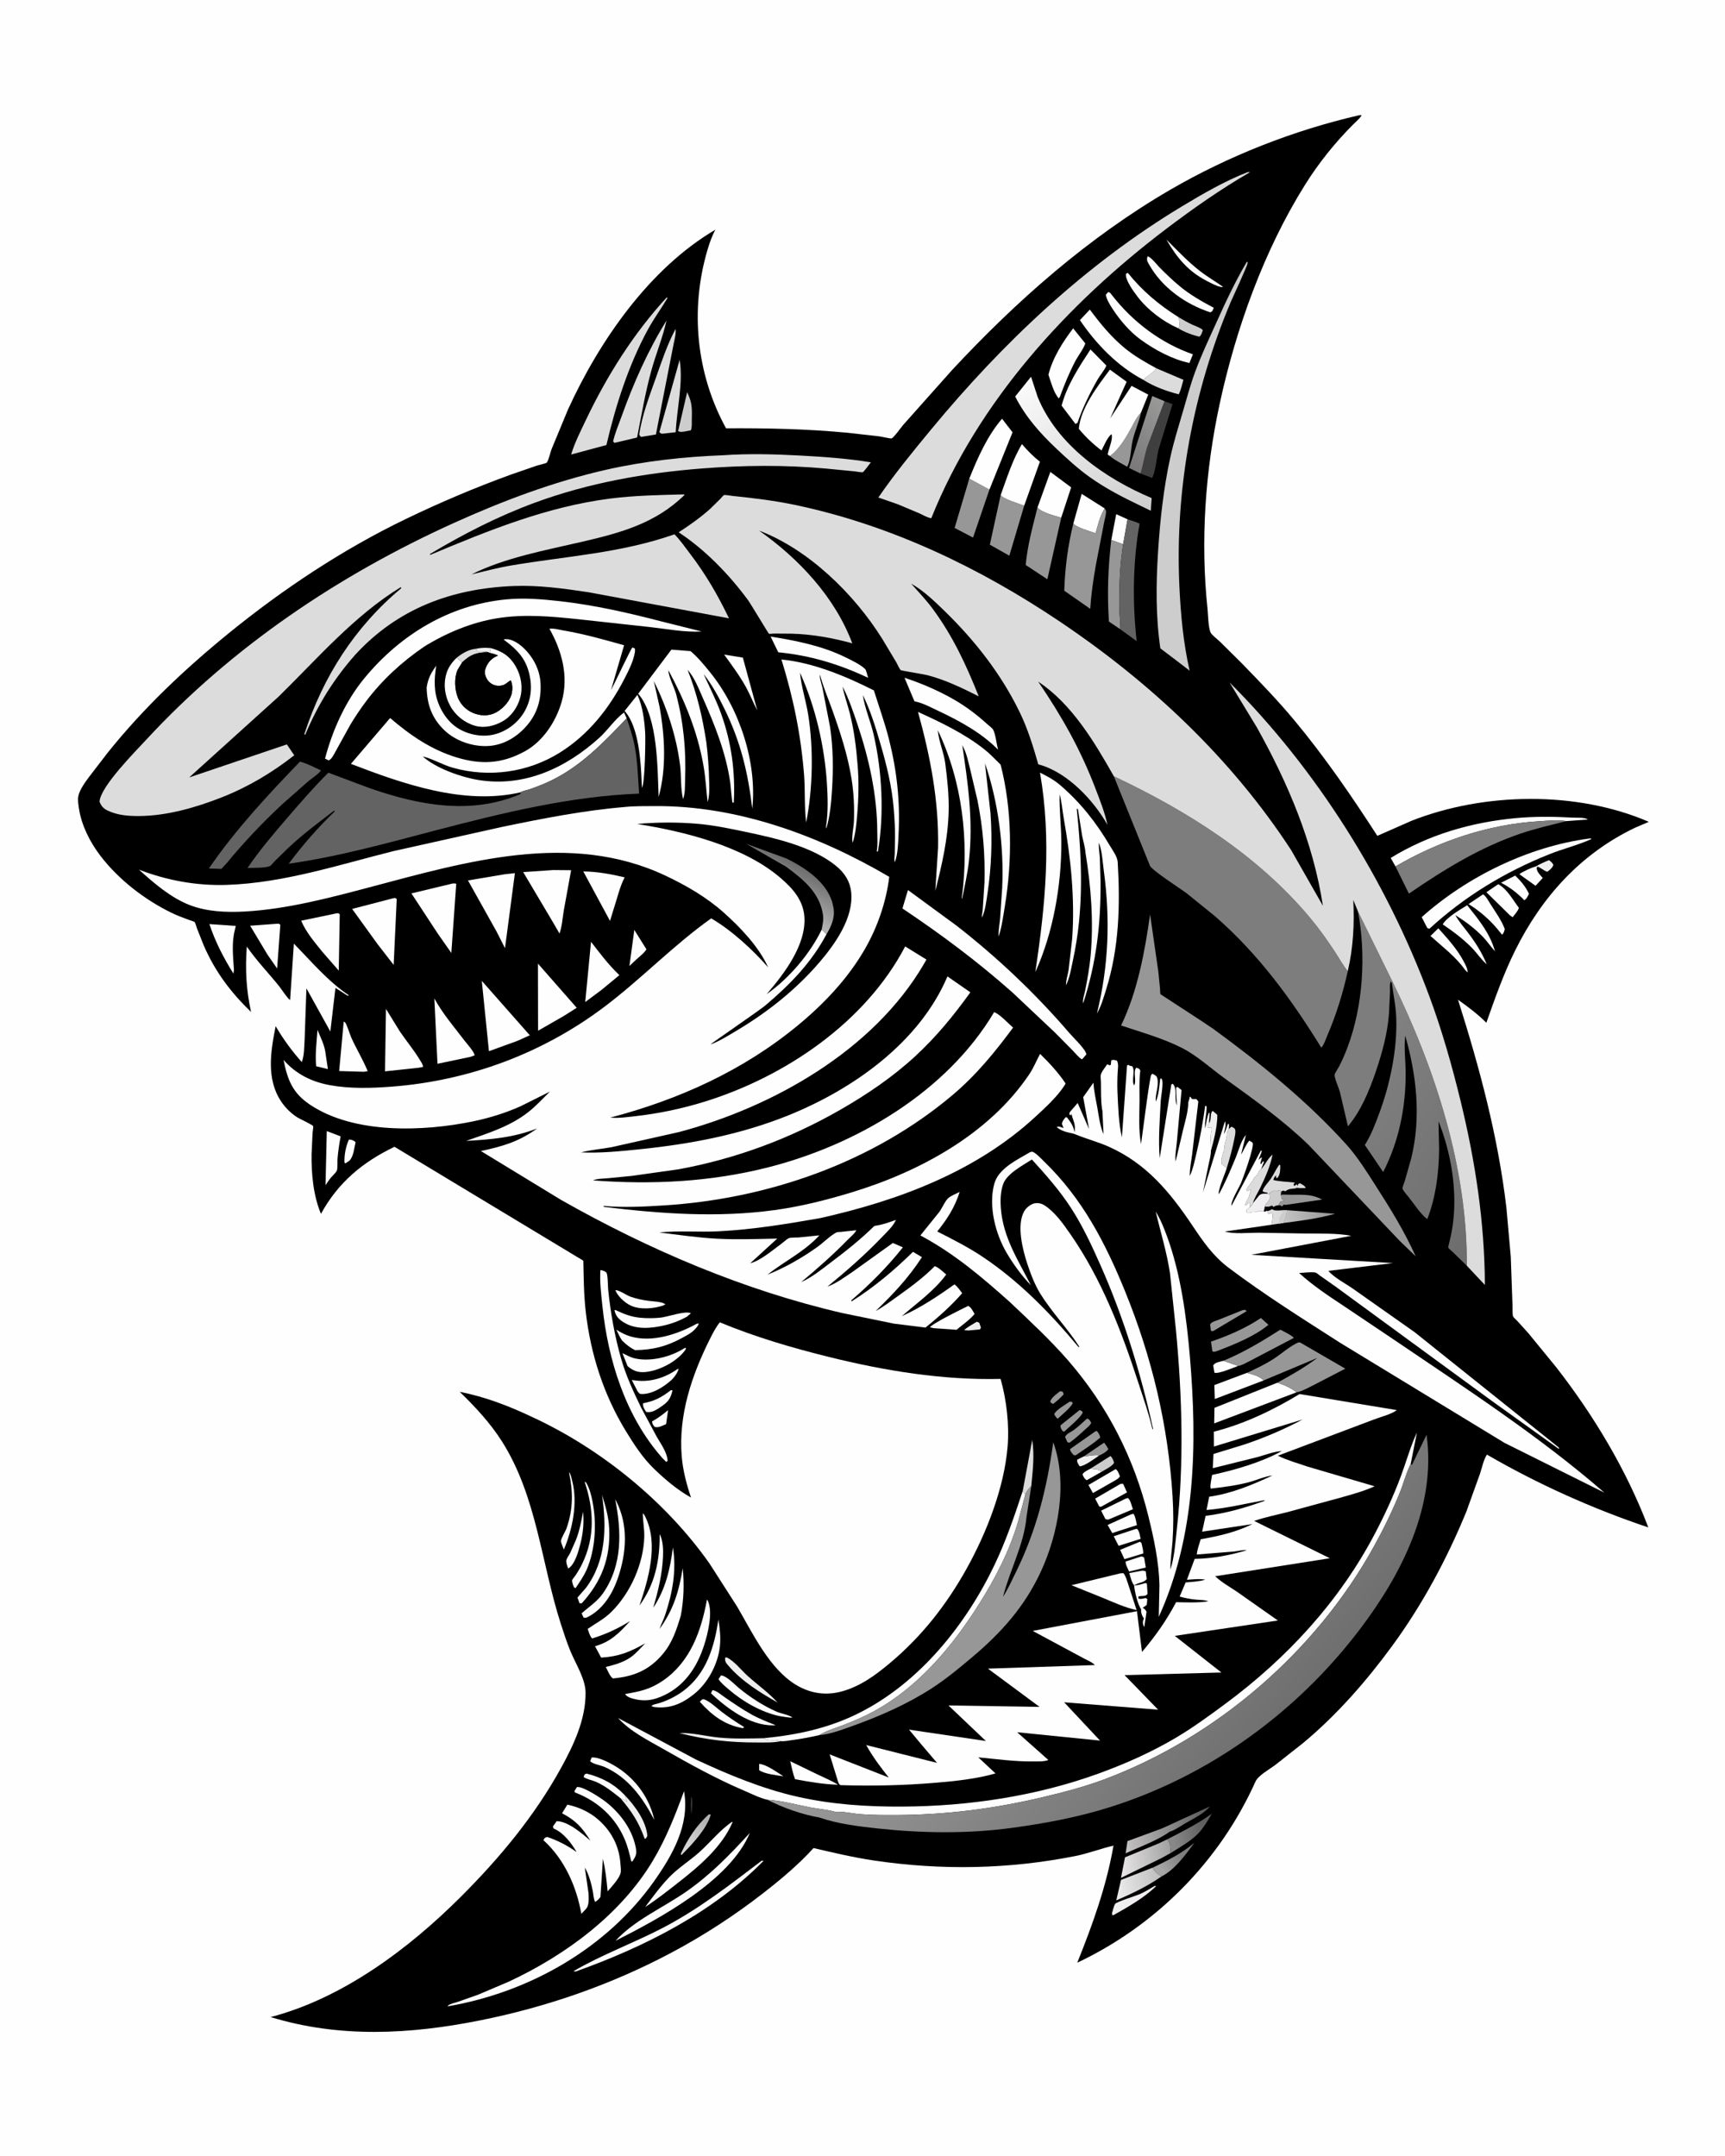 <svg version="1.1" xmlns="http://www.w3.org/2000/svg" style="display: block;" viewBox="0 0 1638 2048" width="1024" height="1280">
<defs>
	<linearGradient id="Gradient1" gradientUnits="userSpaceOnUse" x1="670.586" y1="1730.52" x2="651.414" y2="1750.48">
		<stop class="stop0" offset="0" stop-opacity="1" stop-color="rgb(180,179,180)"/>
		<stop class="stop1" offset="1" stop-opacity="1" stop-color="rgb(215,214,214)"/>
	</linearGradient>
	<linearGradient id="Gradient2" gradientUnits="userSpaceOnUse" x1="1121.81" y1="1763.25" x2="1102.96" y2="1775.47">
		<stop class="stop0" offset="0" stop-opacity="1" stop-color="rgb(126,126,126)"/>
		<stop class="stop1" offset="1" stop-opacity="1" stop-color="rgb(166,166,166)"/>
	</linearGradient>
	<linearGradient id="Gradient3" gradientUnits="userSpaceOnUse" x1="1257.53" y1="1150" x2="1220.5" y2="1155.75">
		<stop class="stop0" offset="0" stop-opacity="1" stop-color="rgb(158,157,158)"/>
		<stop class="stop1" offset="1" stop-opacity="1" stop-color="rgb(196,195,196)"/>
	</linearGradient>
	<linearGradient id="Gradient4" gradientUnits="userSpaceOnUse" x1="1143.8" y1="1738.38" x2="1113.69" y2="1745.74">
		<stop class="stop0" offset="0" stop-opacity="1" stop-color="rgb(95,95,96)"/>
		<stop class="stop1" offset="1" stop-opacity="1" stop-color="rgb(137,136,136)"/>
	</linearGradient>
	<linearGradient id="Gradient5" gradientUnits="userSpaceOnUse" x1="1148.52" y1="1720.58" x2="1067.69" y2="1754.9">
		<stop class="stop0" offset="0" stop-opacity="1" stop-color="rgb(87,87,88)"/>
		<stop class="stop1" offset="1" stop-opacity="1" stop-color="rgb(198,196,197)"/>
	</linearGradient>
	<linearGradient id="Gradient6" gradientUnits="userSpaceOnUse" x1="1100.67" y1="1784.65" x2="1061.32" y2="1791.88">
		<stop class="stop0" offset="0" stop-opacity="1" stop-color="rgb(192,192,192)"/>
		<stop class="stop1" offset="1" stop-opacity="1" stop-color="rgb(235,234,234)"/>
	</linearGradient>
	<linearGradient id="Gradient7" gradientUnits="userSpaceOnUse" x1="1112.21" y1="1761.75" x2="1063.24" y2="1767.82">
		<stop class="stop0" offset="0" stop-opacity="1" stop-color="rgb(162,161,162)"/>
		<stop class="stop1" offset="1" stop-opacity="1" stop-color="rgb(233,231,231)"/>
	</linearGradient>
	<linearGradient id="Gradient8" gradientUnits="userSpaceOnUse" x1="1066.24" y1="434.221" x2="1110.76" y2="389.779">
		<stop class="stop0" offset="0" stop-opacity="1" stop-color="rgb(123,121,122)"/>
		<stop class="stop1" offset="1" stop-opacity="1" stop-color="rgb(153,153,152)"/>
	</linearGradient>
	<linearGradient id="Gradient9" gradientUnits="userSpaceOnUse" x1="1070.24" y1="493.308" x2="985.709" y2="357.576">
		<stop class="stop0" offset="0" stop-opacity="1" stop-color="rgb(207,207,207)"/>
		<stop class="stop1" offset="1" stop-opacity="1" stop-color="rgb(251,250,250)"/>
	</linearGradient>
	<linearGradient id="Gradient10" gradientUnits="userSpaceOnUse" x1="1437.87" y1="1120.38" x2="1277.13" y2="1018.62">
		<stop class="stop0" offset="0" stop-opacity="1" stop-color="rgb(110,109,110)"/>
		<stop class="stop1" offset="1" stop-opacity="1" stop-color="rgb(131,130,130)"/>
	</linearGradient>
	<linearGradient id="Gradient11" gradientUnits="userSpaceOnUse" x1="1194.16" y1="1663.92" x2="943.109" y2="1454.51">
		<stop class="stop0" offset="0" stop-opacity="1" stop-color="rgb(112,111,111)"/>
		<stop class="stop1" offset="1" stop-opacity="1" stop-color="rgb(156,155,155)"/>
	</linearGradient>
	<linearGradient id="Gradient12" gradientUnits="userSpaceOnUse" x1="760.043" y1="822.116" x2="738.645" y2="863.612">
		<stop class="stop0" offset="0" stop-opacity="1" stop-color="rgb(107,107,107)"/>
		<stop class="stop1" offset="1" stop-opacity="1" stop-color="rgb(185,184,185)"/>
	</linearGradient>
</defs>
<path transform="translate(0,0)" fill="rgb(254,254,254)" d="M -0 -0 L 1638 0 L 1638 2048 L -0 2048 L -0 -0 z"/>
<path transform="translate(0,0)" fill="rgb(0,0,0)" d="M 1290.61 109.5 L 1292.83 109.306 C 1293.53 110.555 1286.18 117.077 1284.76 118.505 C 1267.65 135.676 1252.23 154.921 1239.36 175.476 C 1200.34 237.798 1173.65 312.138 1158.19 383.84 C 1144.54 447.155 1139.88 513.92 1146.7 578.376 C 1147.28 583.865 1147.37 596.231 1149.67 600.914 C 1150.84 603.313 1156.01 607.139 1158.15 609.171 L 1179.18 630.024 C 1196.46 647.752 1213.71 665.615 1229.54 684.674 C 1258.36 719.375 1283.55 756.141 1307.99 793.97 L 1340.47 779.677 C 1409.47 752.495 1497.6 751.142 1565.85 780.673 L 1552.79 786.245 C 1501.14 810.967 1464.12 851.992 1438.89 902.858 C 1427.97 924.883 1419.69 948.368 1411.53 971.525 C 1403.4 963.371 1394.02 956.292 1384.62 949.664 C 1405.24 1014.78 1422.52 1079.11 1430.57 1147.1 L 1434.73 1193.84 L 1436.38 1240.46 C 1436.49 1242.68 1436.15 1248.73 1436.95 1250.52 C 1437.45 1251.65 1440.02 1253.82 1440.95 1254.82 L 1451.37 1266.34 L 1477.58 1298.37 C 1513.4 1344.28 1544.71 1396.37 1565.35 1450.9 C 1512.79 1433.32 1459.98 1409.58 1412.11 1381.75 C 1408.93 1386.34 1407.31 1394.48 1405.51 1399.87 L 1392.6 1435.75 C 1374.12 1480.8 1350.8 1524.31 1321.98 1563.62 C 1297.41 1597.12 1269.57 1628.99 1237.59 1655.63 L 1210.9 1676.67 C 1205.79 1680.5 1194.85 1686.54 1192.28 1692.27 C 1158.35 1767.92 1097.98 1828.88 1022.98 1864.39 C 1037.67 1827.79 1050.56 1792.19 1057.39 1753.2 C 1045.27 1755.94 1033.69 1760.56 1021.4 1763.01 C 958.032 1775.66 893.874 1776.81 829.959 1767.32 C 810.655 1764.45 791.497 1759.93 772.503 1755.49 C 758.334 1771.11 741.525 1785.21 724.907 1798.14 C 697.176 1819.71 668.163 1838.57 637.138 1855.05 C 580.211 1885.3 518.762 1906.61 455.616 1919.21 C 389.145 1932.48 322.36 1936.09 256.867 1916.03 C 325.426 1898.08 388.017 1851.21 437.5 1801.76 C 474.436 1764.85 507.558 1725.07 532.774 1679.19 C 544.767 1657.37 556.18 1633.21 555.981 1607.77 C 555.88 1594.87 546.426 1580.24 541.555 1568.35 C 538.053 1559.81 535.21 1551.07 532.387 1542.28 C 513.836 1484.56 509.597 1421 476.311 1368.83 C 465.229 1351.46 451.151 1336.39 436.438 1322.09 C 460.762 1326.91 483.126 1335.52 505.438 1346.11 C 570.693 1376.3 632.066 1426.21 673.542 1484.98 L 699.894 1526.07 C 714.652 1551.21 730.599 1585.65 756.532 1600.87 C 769.952 1608.74 784.472 1610.8 799.457 1606.66 C 817.014 1601.8 831.374 1591.25 845.135 1579.7 C 875.293 1554.38 898.72 1524.51 917.848 1490.16 C 936.862 1456.03 953.499 1413.48 956.799 1374.35 C 958.545 1353.65 955.84 1329.81 950.155 1309.83 C 895.324 1311.17 840.19 1302.13 787.07 1288.97 C 751.764 1280.23 717.108 1270.05 683.473 1256.08 C 679.607 1260.99 676.773 1266.5 673.99 1272.07 C 656.817 1306.45 644.147 1344.06 647.255 1382.97 C 648.343 1396.6 651.792 1409.62 656.106 1422.52 C 643.285 1415.36 631.478 1405.38 620.926 1395.16 C 610.251 1384.82 602.149 1372.32 594.43 1359.72 C 573.176 1325.03 560.796 1286.52 556.157 1246.18 C 554.301 1230.04 554.161 1213.77 553.853 1197.55 L 374.473 1089.33 C 344.121 1104 321.017 1123.16 304.663 1153.03 C 297.421 1135.96 295.477 1115.04 295.734 1096.58 L 296.647 1076.39 C 296.732 1075.35 297.541 1070.22 297.258 1069.74 C 296.379 1068.27 284.302 1062.81 282.014 1061.31 C 276.061 1057.41 270.985 1052.45 266.993 1046.55 C 252.454 1025.08 256.862 998.618 261.615 974.799 C 269.136 987.483 276.667 997.851 286.431 1008.91 C 288.907 1002.56 288.693 993.838 289.147 986.991 L 290.841 938.867 L 313.56 979.851 L 318.414 938.414 L 330 945.847 L 331.202 945.5 C 311.116 932.065 295.707 913.463 278.908 896.368 L 275.352 949.832 C 273.476 949.349 266.74 939.045 265.093 937 C 254.868 924.299 243.494 912.613 234.215 899.155 C 232.624 920.819 233.615 940.076 238.257 961.289 C 218.924 942.621 204.176 923.003 193.382 898.246 L 186.872 881.842 C 186.347 880.424 185.542 876.964 184.721 875.961 C 184.2 875.324 179.925 874.067 178.873 873.684 C 173.279 871.649 167.796 869.571 162.441 866.955 C 137.07 854.562 112.394 835.469 95.174 812.947 C 85.421 800.191 77.356 784.387 74.841 768.4 C 74.268 764.757 73.466 759.918 74.193 756.273 C 75.438 750.033 80.825 742.814 84.579 737.771 L 102.05 715.044 C 135.898 672.747 175.377 635.396 217.338 601.285 C 268.91 559.361 325.464 521.809 385.419 492.908 C 417.801 477.299 451.423 462.988 485.218 450.759 L 509.551 442.34 C 511.026 441.872 518.642 440.096 519.119 439.46 C 521.036 436.908 522.358 430.073 523.656 426.723 L 539.402 388.729 C 569.111 323.761 616.667 254.926 679.282 218.175 C 675.854 224.525 673.593 231.112 671.576 238.014 C 655.103 294.4 661.1 355.256 689.392 406.853 C 728.088 406.61 766.179 407.429 804.725 411.074 L 835.292 414.544 C 836.7 414.765 845.97 416.785 846.639 416.469 C 849.136 415.289 855.329 406.289 857.659 403.62 L 903.969 351.619 C 965.135 285.825 1033.56 225.408 1111.49 180.149 C 1166.76 148.049 1228.38 123.814 1290.61 109.5 z"/>
<path transform="translate(0,0)" fill="rgb(64,63,64)" d="M 656.251 1706.5 C 658.276 1709.22 656.803 1719.97 656.54 1723.5 C 655.684 1717.87 656.073 1712.17 656.251 1706.5 z"/>
<path transform="translate(0,0)" fill="rgb(240,238,240)" d="M 451.897 616.254 C 456.828 615.253 460.899 615.179 465.904 615.638 L 465.026 620.183 L 463.337 619.519 C 460.376 618.328 456.687 618.726 453.53 618.722 L 451.897 616.254 z"/>
<path transform="translate(0,0)" fill="rgb(240,238,240)" d="M 927.567 1255.5 L 929.905 1256.5 L 931.5 1261.19 L 930.5 1262.82 L 919.5 1263.85 L 915.5 1263.52 C 918.805 1260.43 923.701 1257.95 927.567 1255.5 z"/>
<path transform="translate(0,0)" fill="rgb(152,151,151)" d="M 1006.62 1321.5 L 1009.18 1321.98 L 1010.09 1324.5 C 1007.09 1327.85 1003.79 1330.63 1000.34 1333.5 C 998.329 1333.16 998.567 1332.94 997.289 1331.5 C 998.359 1327.38 1003.37 1324.31 1006.62 1321.5 z"/>
<path transform="translate(0,0)" fill="rgb(240,238,240)" d="M 1458.53 823.014 C 1462.6 820.673 1466.65 818.843 1471 817.085 C 1472.98 818.499 1474 819.305 1475.21 821.5 C 1474.32 824.549 1471.84 826.156 1469.5 828.114 C 1465.86 827.092 1463.28 824.014 1459.85 823.215 L 1458.53 823.014 z"/>
<path transform="translate(0,0)" fill="rgb(254,254,254)" d="M 720.847 1675.5 C 728.097 1676.22 737.662 1683.42 743.931 1687.33 C 737.678 1686.34 725.938 1685.15 720.839 1681.5 L 720.847 1675.5 z"/>
<path transform="translate(0,0)" fill="rgb(152,151,151)" d="M 1015.67 1331.5 L 1017.68 1331.46 L 1018.74 1333 C 1015.4 1338.44 1009.15 1343.19 1004.5 1347.6 C 1002.94 1346.94 1002.09 1344.91 1001.15 1343.5 C 1001.98 1339.76 1012.16 1334.01 1015.67 1331.5 z"/>
<path transform="translate(0,0)" fill="rgb(240,238,240)" d="M 1029.09 1383.51 C 1033.61 1383.13 1039.61 1381.67 1043.95 1382.48 C 1040.16 1385.1 1029.46 1393.1 1025.22 1392.83 C 1023.95 1390.56 1022.42 1389.1 1022.98 1386.5 L 1029.09 1383.51 z"/>
<path transform="translate(0,0)" fill="rgb(254,254,254)" d="M 1035.32 1395.23 C 1039.41 1395.67 1042.99 1395.12 1045.91 1398.16 L 1032 1406.06 C 1029.59 1404.66 1029.02 1402.93 1027.97 1400.5 C 1029.47 1397.87 1032.69 1396.71 1035.32 1395.23 z"/>
<path transform="translate(0,0)" fill="rgb(221,220,220)" d="M 433.478 624.873 C 438.786 620.544 444.979 616.939 451.897 616.254 L 453.53 618.722 C 456.687 618.726 460.376 618.328 463.337 619.519 C 452.551 619.732 446.836 621.51 438.787 629.184 L 433.478 624.873 z"/>
<path transform="translate(0,0)" fill="rgb(254,254,254)" d="M 634.348 1339.55 L 632.468 1352.75 C 628.718 1354.25 625.445 1356.54 621.5 1355.4 C 620.157 1353.43 619.179 1352.63 619.18 1350.21 C 624.704 1347.12 629.444 1343.54 634.348 1339.55 z"/>
<path transform="translate(0,0)" fill="rgb(152,151,151)" d="M 1029.09 1383.51 L 1048.5 1370.4 C 1050.09 1372.38 1051.3 1374.24 1052.47 1376.5 C 1050.65 1379.14 1047.17 1381.05 1044.3 1382.42 L 1043.95 1382.48 C 1039.61 1381.67 1033.61 1383.13 1029.09 1383.51 z"/>
<path transform="translate(0,0)" fill="rgb(206,205,205)" d="M 1035.32 1395.23 L 1054.5 1383.08 C 1056.54 1384.91 1057.12 1387 1058.01 1389.5 C 1056.04 1392.95 1049.42 1396.03 1045.91 1398.16 C 1042.99 1395.12 1039.41 1395.67 1035.32 1395.23 z"/>
<path transform="translate(0,0)" fill="rgb(152,151,151)" d="M 1025.1 1339.5 C 1026.97 1339.69 1026.96 1340.2 1028.22 1341.5 C 1027.32 1345.67 1014 1356.61 1010.5 1359.96 L 1009.06 1359.37 C 1007.62 1357.18 1007.18 1356.69 1007.02 1354 L 1025.1 1339.5 z"/>
<path transform="translate(0,0)" fill="rgb(240,238,240)" d="M 1148.01 1066.84 L 1148.73 1066 C 1150.49 1062.93 1148.98 1056.67 1151.72 1055.3 L 1155.99 1059 C 1156.22 1068.9 1152.69 1083.54 1149.94 1093.07 L 1149.91 1087.05 C 1149.65 1083.14 1149.38 1077.89 1150.46 1074.11 C 1150.91 1072.52 1150.56 1072.37 1150 1070.86 C 1148.01 1071.47 1149.01 1071.43 1147.01 1070.99 L 1146.53 1069.51 L 1148.01 1066.84 z"/>
<path transform="translate(0,0)" fill="rgb(254,254,254)" d="M 331.186 1082.5 L 331.698 1082.48 C 334.087 1082.67 335.827 1083.31 337.552 1085 C 336.068 1090.78 335.784 1098.23 331.705 1102.5 L 328 1105.05 L 327.008 1104.5 C 326.649 1097.25 328.222 1089.12 331.186 1082.5 z"/>
<path transform="translate(0,0)" fill="rgb(254,254,254)" d="M 1161.78 1292.61 L 1175.81 1297.48 C 1171.53 1299.07 1156.66 1305.47 1153.26 1303.92 L 1152.1 1297 C 1153.81 1294.04 1158.52 1293.61 1161.78 1292.61 z"/>
<path transform="translate(0,0)" fill="rgb(254,254,254)" d="M 1085 1491.89 L 1088 1492.55 L 1088.94 1500 C 1086.44 1503.24 1081.9 1503.22 1078.31 1505.18 L 1077 1505.93 C 1074.56 1503.08 1073.55 1497.87 1072.36 1494.3 L 1085 1491.89 z"/>
<path transform="translate(0,0)" fill="rgb(206,205,205)" d="M 1205.51 1134.16 L 1207.1 1132.05 C 1208.23 1131.62 1209.76 1130.76 1210.99 1131.01 C 1213.21 1131.45 1212.45 1131.53 1214.48 1130.58 L 1216.76 1131.84 L 1216.17 1134.88 L 1217.5 1139.34 L 1219.68 1139.5 L 1219.5 1140.54 L 1216.18 1141.15 L 1214 1144.93 C 1211.94 1145.04 1211.1 1145.46 1209.35 1146.5 L 1208 1145.09 C 1205.03 1146.42 1204.33 1146.44 1201.07 1146.12 C 1201.94 1143.22 1204.75 1141.39 1205.7 1138.82 C 1206.01 1137.99 1205.55 1135.19 1205.51 1134.16 z"/>
<path transform="translate(0,0)" fill="rgb(221,220,220)" d="M 1203.37 1150.42 C 1205.2 1149.92 1206.47 1149.86 1207.86 1148.5 C 1210.36 1150.47 1213.52 1149.77 1216.65 1149.75 L 1222.22 1149.56 C 1221.97 1153.68 1220.38 1157.95 1218.82 1161.74 L 1214.25 1162.37 L 1207.64 1163.37 C 1207.82 1159.6 1209.01 1156.78 1208.5 1152.89 L 1206.5 1152.31 L 1204.54 1153.39 L 1203.37 1150.42 z"/>
<path transform="translate(0,0)" fill="rgb(206,205,205)" d="M 1216.65 1149.75 L 1222.22 1149.56 C 1221.97 1153.68 1220.38 1157.95 1218.82 1161.74 L 1214.25 1162.37 C 1214.66 1158.99 1214.76 1154.39 1217.87 1152.31 L 1218.51 1152 L 1216.65 1149.75 z"/>
<path transform="translate(0,0)" fill="rgb(254,254,254)" d="M 1083.72 1478.5 C 1085.04 1478.61 1085.39 1478.84 1086.49 1479.5 L 1088.08 1488.99 L 1072.2 1492.81 C 1071.09 1490.15 1068.68 1486.09 1068.93 1483.29 L 1083.72 1478.5 z"/>
<path transform="translate(0,0)" fill="rgb(240,238,240)" d="M 593.222 1705.28 C 602.618 1715.01 613.631 1729.99 614.65 1744 L 613.156 1746.5 L 612.058 1746.5 C 606.516 1730.88 599.772 1720.68 589.152 1708.15 C 591.309 1708.92 592.951 1709.79 594.853 1711.07 L 595.49 1711.5 C 594.552 1709.49 593.915 1707.38 593.222 1705.28 z"/>
<path transform="translate(0,0)" fill="rgb(152,151,151)" d="M 1032.27 1347.5 C 1034.76 1348.24 1034.88 1349.34 1036.21 1351.5 C 1035.32 1353.96 1032.82 1355.7 1030.94 1357.43 C 1025.96 1362.04 1021.03 1366.57 1015.5 1370.52 L 1013.56 1369.88 L 1011.4 1364.98 C 1012.51 1361.99 1017.44 1360.1 1020 1358.17 C 1024.28 1354.94 1028.28 1351.08 1032.27 1347.5 z"/>
<path transform="translate(0,0)" fill="rgb(206,205,205)" d="M 1119.23 301.324 C 1123.46 303.781 1127.71 306.311 1132.16 308.368 C 1135.4 309.87 1139.61 311.085 1142.26 313.5 C 1141.48 315.704 1140.95 318.356 1139 319.807 C 1132.63 318.426 1124.3 315.272 1118.77 311.791 L 1119.89 310.33 C 1120.16 307.105 1119.9 304.485 1119.23 301.324 z"/>
<path transform="translate(0,0)" fill="rgb(254,254,254)" d="M 1459.85 823.215 L 1459.33 824.671 C 1459.58 828.411 1462.76 831.243 1465.08 834.016 L 1458.27 841.431 L 1443.09 830.563 L 1443.67 829.679 C 1448.56 827.02 1453.16 824.573 1458.53 823.014 L 1459.85 823.215 z"/>
<path transform="translate(0,0)" fill="rgb(254,254,254)" d="M 540.233 1398.5 C 541.804 1399.7 542.802 1404.87 543.314 1406.87 C 548.666 1427.77 543.599 1452.59 535.339 1472 C 534.727 1470.14 532.519 1465.47 532.632 1463.77 C 532.823 1460.87 536.78 1454.94 537.898 1451.72 C 544.284 1433.36 544.172 1417.22 540.233 1398.5 z"/>
<path transform="translate(0,0)" fill="rgb(152,151,151)" d="M 1180.05 1244.5 L 1182.46 1244.23 L 1183.84 1245.5 L 1152.5 1264.14 C 1150.89 1264.76 1151.76 1264.71 1149.89 1264 L 1149.21 1258 C 1150.79 1255.46 1154.17 1254.88 1156.92 1253.78 L 1180.05 1244.5 z"/>
<path transform="translate(0,0)" fill="rgb(221,220,220)" d="M 971.147 1416.41 C 971.137 1416.38 979.42 1372.53 980.142 1367.81 C 982.598 1381.87 980.634 1397.35 979.333 1411.45 C 977.036 1414.09 974.714 1416.38 973.619 1419.78 L 971.147 1416.41 z"/>
<path transform="translate(0,0)" fill="rgb(254,254,254)" d="M 1082.45 1464.5 L 1083.91 1465.5 C 1084.62 1468.76 1085.73 1472.3 1085.66 1475.64 L 1067.8 1481.08 L 1063.71 1472.21 L 1082.45 1464.5 z"/>
<path transform="translate(0,0)" fill="rgb(240,238,240)" d="M 1189.76 1143.01 L 1195.77 1135.55 C 1198.01 1133.32 1200.99 1133.97 1204.01 1133.91 L 1205.51 1134.16 C 1205.55 1135.19 1206.01 1137.99 1205.7 1138.82 C 1204.75 1141.39 1201.94 1143.22 1201.07 1146.12 C 1200.82 1147.55 1200.69 1149.04 1200.07 1150.36 C 1197.92 1150.35 1195.44 1150.04 1193.47 1150.96 C 1191.39 1151.94 1189.38 1151.01 1187.25 1151.92 C 1185.92 1152.48 1185.45 1152.16 1184.01 1151.91 L 1183.51 1149.5 L 1186.92 1146.6 C 1188.66 1145.26 1188.98 1145.04 1189.76 1143.01 z"/>
<path transform="translate(0,0)" fill="url(#Gradient1)" d="M 672.949 1723.5 L 674.918 1723.69 C 670.869 1737.6 657.509 1751.51 647.5 1761.71 L 646.668 1762.12 L 646.5 1760.68 C 653.489 1746.11 660.926 1734.57 672.949 1723.5 z"/>
<path transform="translate(0,0)" fill="rgb(254,254,254)" d="M 589.152 1708.15 C 581.552 1702.13 575.033 1696.7 566.068 1692.67 C 562.272 1690.97 557.48 1690.3 554.083 1688 L 555.111 1685.5 L 557 1684.76 C 571.494 1688.49 582.79 1694.39 593.222 1705.28 C 593.915 1707.38 594.552 1709.49 595.49 1711.5 L 594.853 1711.07 C 592.951 1709.79 591.309 1708.92 589.152 1708.15 z"/>
<path transform="translate(0,0)" fill="rgb(254,254,254)" d="M 1078.13 1452.5 L 1079.87 1452.32 C 1082.04 1454.49 1082.41 1458.76 1083.19 1461.76 L 1062.25 1468.39 L 1057.62 1459.31 L 1078.13 1452.5 z"/>
<path transform="translate(0,0)" fill="rgb(152,151,151)" d="M 1040.41 1359.5 L 1041.73 1359.49 C 1043.44 1361.56 1044.23 1362.88 1044.83 1365.5 C 1037.79 1371.79 1029.09 1377.07 1021.33 1382.5 L 1019.62 1382.25 C 1018.17 1380.52 1016.25 1378.86 1016.15 1376.5 L 1040.41 1359.5 z"/>
<path transform="translate(0,0)" fill="rgb(254,254,254)" d="M 637.034 1320.5 L 638.594 1320.69 C 636.721 1328.56 634.303 1331.78 627.666 1336.23 C 623.26 1339.18 618.925 1342.29 613.5 1341.18 C 611.662 1338.48 610.338 1336.24 610.5 1333 C 621.665 1330.79 628.05 1327.49 637.034 1320.5 z"/>
<path transform="translate(0,0)" fill="rgb(254,254,254)" d="M 553.599 1436 C 554.566 1446.44 553.674 1456.03 551.126 1466.16 C 549.356 1473.19 545.951 1486.11 539.5 1489.95 C 538.727 1488.03 537.306 1484.28 537.693 1482.25 C 538.106 1480.07 540.303 1477.3 541.334 1475.23 L 546.818 1462.8 C 550.285 1454.15 551.856 1445.11 553.599 1436 z"/>
<path transform="translate(0,0)" fill="rgb(254,254,254)" d="M 602.269 883.347 L 613.751 901.703 C 612.027 905.021 607.22 908.587 604.422 911.216 L 597.62 917.619 L 602.269 883.347 z"/>
<path transform="translate(0,0)" fill="rgb(254,254,254)" d="M 301.371 978.328 C 304.082 985.065 307.957 992.522 308.872 999.714 L 311.241 1015.55 L 300.128 1012.85 C 298.958 1001.84 300.585 989.406 301.371 978.328 z"/>
<path transform="translate(0,0)" fill="rgb(240,238,240)" d="M 1096.4 1791.5 L 1098.01 1791.61 C 1085.96 1803.12 1071.89 1811.01 1057.5 1819.14 L 1056.33 1819.25 L 1055.91 1817.5 C 1056.77 1814.97 1057.58 1810.65 1058.96 1808.51 C 1060.22 1806.57 1079.3 1800.63 1082.56 1799.16 C 1087.37 1796.99 1091.91 1794.24 1096.4 1791.5 z"/>
<path transform="translate(0,0)" fill="rgb(254,254,254)" d="M 1077 1505.93 C 1080.71 1506.06 1084.44 1504.62 1088 1503.67 L 1089.13 1504.5 L 1089.74 1514 C 1087.98 1516.84 1084.26 1515.65 1081.05 1516.5 L 1081.03 1518.5 C 1083.12 1519.17 1084.89 1518.61 1086.98 1518.19 L 1088 1517.97 L 1089.5 1518.99 L 1088.99 1524.5 L 1085.06 1527.33 C 1086.49 1528 1087.23 1528.49 1088.06 1529.82 L 1088.77 1531 L 1086.66 1545.5 L 1086 1544.5 C 1084.97 1541.99 1085.06 1539.7 1086.37 1537.5 C 1084.73 1535.44 1083.49 1532.32 1083.58 1529.66 L 1083.7 1528.7 C 1080.53 1524.7 1077.33 1511.25 1077 1505.93 z"/>
<path transform="translate(0,0)" fill="rgb(254,254,254)" d="M 1107.63 227.577 C 1117.85 237.744 1127.81 248.31 1139.19 257.214 C 1146.33 262.806 1154.11 267.261 1161.49 272.5 C 1160.61 272.615 1160.35 272.701 1159.35 272.528 C 1155.19 271.805 1150.06 268.927 1146.32 267.018 C 1128.21 257.785 1117.59 244.788 1107.63 227.577 z"/>
<path transform="translate(0,0)" fill="rgb(152,151,151)" d="M 1216.17 1134.88 C 1218.19 1134.73 1219.99 1134.75 1222 1134.83 C 1234.41 1135.27 1244.3 1133.35 1255.58 1139.5 L 1222.66 1144.27 C 1221.17 1144.59 1220.59 1144.68 1219.17 1144.24 L 1217.5 1145.97 C 1216 1145.15 1215.73 1144.6 1214 1144.93 L 1216.18 1141.15 L 1219.5 1140.54 L 1219.68 1139.5 L 1217.5 1139.34 L 1216.17 1134.88 z"/>
<path transform="translate(0,0)" fill="rgb(254,254,254)" d="M 1438.96 831.727 C 1444.51 837.255 1448.61 841.869 1452.01 849 C 1450.76 851.551 1449.98 853.647 1447.5 855.172 L 1445.41 852.897 C 1439.02 846.888 1433.31 842.611 1425.5 838.521 L 1438.96 831.727 z"/>
<path transform="translate(0,0)" fill="rgb(254,254,254)" d="M 1074.03 1438.5 L 1076.43 1437.97 C 1078.4 1441.12 1078.85 1445.12 1079.61 1448.72 L 1056.22 1456.26 L 1051.83 1448.57 L 1074.03 1438.5 z"/>
<path transform="translate(0,0)" fill="rgb(254,254,254)" d="M 1059.47 1395.5 C 1061.74 1397.1 1062.47 1399.91 1063.5 1402.39 C 1062.07 1404.82 1059.24 1406.04 1056.88 1407.45 L 1037.86 1418.25 L 1033.6 1410.6 L 1059.47 1395.5 z"/>
<path transform="translate(0,0)" fill="rgb(254,254,254)" d="M 666.433 1614.5 L 668.131 1614.07 C 673.799 1615.83 680.342 1622.36 685.167 1626.03 C 692.085 1631.3 699.151 1636.01 706.564 1640.55 L 705.5 1641.61 L 704.555 1641.45 C 687.973 1638.45 675.542 1629.07 664.5 1616.52 L 666.433 1614.5 z"/>
<path transform="translate(0,0)" fill="rgb(221,220,220)" d="M 1166.83 1072.45 L 1169.5 1070.23 C 1170.7 1070.92 1172.51 1071.5 1172.91 1072.9 C 1173.68 1075.62 1172.64 1079.33 1172.11 1082.05 C 1170.28 1091.48 1167.7 1100.71 1164.88 1109.89 C 1163.82 1108.61 1162.89 1107.65 1161.5 1106.78 L 1160.23 1106 C 1160 1104.04 1159.64 1102.03 1160.13 1100.09 L 1161.63 1094.5 C 1162.24 1092.92 1162.59 1092.37 1162.57 1090.63 C 1162.55 1087.94 1163.84 1084.1 1164.5 1081.51 C 1165.6 1077.18 1164.07 1076.68 1166.83 1072.45 z"/>
<path transform="translate(0,0)" fill="rgb(240,238,240)" d="M 741.528 1653.9 C 734.495 1655.58 726.264 1655.16 719.055 1655.2 C 693.101 1655.34 670.226 1652.69 645.075 1646.26 C 657.153 1645.75 670.516 1649.34 682.636 1650.51 C 696.957 1651.89 710.844 1651.38 725.186 1651.13 C 729.923 1654.43 736.219 1651.63 741.528 1653.9 z"/>
<path transform="translate(0,0)" fill="rgb(254,254,254)" d="M 1055.29 512.934 L 1059.97 488.416 L 1070.72 493.287 L 1066.54 517.007 L 1055.29 512.934 z"/>
<path transform="translate(0,0)" fill="rgb(240,238,240)" d="M 688.525 1574.5 L 690.256 1574.49 C 697.609 1578.19 703.766 1586.48 709.938 1592.01 C 719.487 1600.56 729.681 1607.75 738.401 1617.26 C 721.909 1608.01 704.136 1596.84 691.739 1582.37 C 689.23 1579.44 688.277 1578.47 688.525 1574.5 z"/>
<path transform="translate(0,0)" fill="rgb(254,254,254)" d="M 1064.14 1409.5 L 1066.51 1409.45 L 1070.23 1417.63 L 1045.5 1431.32 L 1043.88 1431.03 L 1039.97 1423.56 L 1064.14 1409.5 z"/>
<path transform="translate(0,0)" fill="url(#Gradient2)" d="M 1094.43 1774.17 C 1108.4 1767.63 1122.21 1760.5 1134.11 1750.57 C 1126.06 1761.7 1115.43 1776.28 1102.95 1782.47 C 1099.14 1779.93 1096.77 1778.2 1094.43 1774.17 z"/>
<path transform="translate(0,0)" fill="rgb(254,254,254)" d="M 584.268 1225.5 C 587.976 1225.42 594.541 1230.22 598.267 1231.59 C 604.057 1233.72 609.752 1234.87 615.846 1235.68 C 620.204 1236.27 628.257 1236.3 631.802 1238.96 L 629.5 1240.18 C 620.363 1243.2 607.345 1244.35 598.5 1239.99 C 592.932 1237.25 586.453 1231.32 584.268 1225.5 z"/>
<path transform="translate(0,0)" fill="rgb(206,205,205)" d="M 652.463 372.5 L 654.5 377.325 C 657.44 384.578 656.972 391.58 656.856 399.276 C 656.809 402.356 657.144 405.894 655.974 408.782 L 649.5 409.995 C 647.14 410.204 646.008 410.614 643.875 409.5 L 652.463 372.5 z"/>
<path transform="translate(0,0)" fill="rgb(254,254,254)" d="M 1069.1 1423.5 L 1070.99 1422.96 C 1073.55 1424.65 1074.74 1430.64 1075.81 1433.65 L 1052.36 1443.5 L 1049.78 1443.09 L 1045.65 1435 L 1069.1 1423.5 z"/>
<path transform="translate(0,0)" fill="rgb(254,254,254)" d="M 1365.94 881.787 C 1374.7 891.615 1383.45 901.017 1389.71 912.712 C 1391.54 916.118 1393.66 919.821 1393.74 923.752 L 1391.46 921.5 C 1382.66 908.927 1369.76 899.295 1358.46 889.076 L 1365.94 881.787 z"/>
<path transform="translate(0,0)" fill="url(#Gradient3)" d="M 1222.22 1149.56 L 1267.78 1152.97 C 1251.51 1157.59 1235.52 1159.57 1218.82 1161.74 C 1220.38 1157.95 1221.97 1153.68 1222.22 1149.56 z"/>
<path transform="translate(0,0)" fill="rgb(254,254,254)" d="M 676.483 1605.5 C 680.11 1605.73 685.074 1610.13 688.086 1612.2 C 696.361 1617.88 704.414 1623.46 713.188 1628.37 C 720.845 1632.66 728.385 1635.54 736.5 1638.76 L 734.178 1638.93 C 711.89 1639.16 690.464 1622.85 675.051 1608.5 L 676.483 1605.5 z"/>
<path transform="translate(0,0)" fill="rgb(221,220,220)" d="M 1204.01 1133.91 L 1203.19 1132.86 C 1201.46 1132.64 1200.38 1132.53 1198.94 1131.5 C 1200.29 1127.03 1204.14 1123.62 1206.74 1119.8 C 1209.73 1115.42 1211.73 1110.46 1215 1106.26 L 1215.83 1107 C 1215.66 1111.46 1216.01 1115.41 1213.02 1119.02 L 1211.98 1119 L 1211.68 1116.5 C 1210.33 1118.03 1209.59 1118.87 1209.21 1120.9 C 1215.29 1122.44 1223.17 1122.53 1229.5 1123.33 L 1228.33 1125.32 L 1229.2 1126.56 L 1231.5 1124.94 L 1232.34 1126.5 L 1233.02 1124.5 L 1234.5 1124 C 1236.77 1125.25 1238.84 1126.09 1240.07 1128.5 C 1237.73 1128.6 1235.36 1128.77 1233.03 1128.46 L 1231.69 1128.27 C 1230.41 1128.87 1229.98 1129 1228.5 1129.08 C 1225.95 1129.22 1223.66 1129.44 1221.55 1130.98 C 1219.17 1132.73 1219.9 1129.48 1216.76 1131.84 L 1214.48 1130.58 C 1212.45 1131.53 1213.21 1131.45 1210.99 1131.01 C 1209.76 1130.76 1208.23 1131.62 1207.1 1132.05 L 1205.51 1134.16 L 1204.01 1133.91 z"/>
<path transform="translate(0,0)" fill="rgb(221,220,220)" d="M 1197.6 1110.66 L 1198.21 1109.94 C 1201.91 1105.5 1203.94 1100.48 1208.48 1096.73 C 1206.45 1107.39 1201.78 1117.9 1197.09 1127.67 C 1194.62 1132.82 1191.36 1137.48 1189.76 1143.01 C 1188.98 1145.04 1188.66 1145.26 1186.92 1146.6 C 1186.89 1145.19 1186.82 1143.9 1186.62 1142.5 C 1185.16 1142.99 1185.69 1142.64 1184.54 1143.8 C 1183.31 1145.04 1184.2 1144.58 1182.32 1144.97 C 1183.03 1141.3 1185.32 1139.28 1186.23 1135.97 L 1186.62 1134.5 C 1187.2 1132.84 1187.64 1131.96 1187.83 1130.12 C 1186.22 1130.44 1186.79 1130.2 1185.42 1130.95 L 1184.5 1131.49 L 1183.53 1130 L 1185.51 1127 L 1190.01 1121.01 C 1190.95 1119.02 1189.95 1120 1191.16 1118.79 C 1192.7 1117.25 1194.13 1116.11 1195.01 1114.01 C 1195.81 1112.07 1196.05 1112.03 1197.6 1110.66 z"/>
<path transform="translate(0,0)" fill="rgb(254,254,254)" d="M 687.585 621.803 L 705.347 624.675 L 719.054 674.802 C 715.16 667.451 712.194 659.671 708.152 652.399 C 702.169 641.638 694.802 631.751 687.585 621.803 z"/>
<path transform="translate(0,0)" fill="rgb(254,254,254)" d="M 750.35 1673 L 776.129 1685.5 C 782.786 1688.74 789.432 1691.37 795.756 1695.33 C 782.037 1694.95 768.358 1692.58 754.896 1690.07 C 752.869 1684.67 751.761 1678.61 750.35 1673 z"/>
<path transform="translate(0,0)" fill="rgb(254,254,254)" d="M 561.723 1669.5 C 568.501 1668.63 580.792 1675.47 586.5 1679.15 C 603.976 1690.42 616.846 1708.44 621.241 1728.72 C 610.321 1707.7 596.448 1688.55 574.23 1678.53 C 570.276 1676.75 563.281 1675.87 560.314 1673 L 561.723 1669.5 z"/>
<path transform="translate(0,0)" fill="rgb(254,254,254)" d="M 643.232 1300.5 L 644.348 1300.33 C 643.253 1304.29 640.122 1308.56 637.068 1311.29 C 629.81 1317.77 618.442 1324.86 608.418 1324.14 C 606.924 1324.04 606.247 1322.61 605.299 1321.5 L 599.841 1310.88 L 603.982 1311.38 C 617.897 1313.13 631.932 1308.55 643.232 1300.5 z"/>
<path transform="translate(0,0)" fill="rgb(254,254,254)" d="M 555.072 1407.5 L 556.442 1408.22 C 559.874 1414.15 561.278 1419.75 562.587 1426.45 C 566.606 1447.01 565.412 1471.63 557.042 1490.93 C 554.331 1497.18 550.272 1502.88 546.5 1508.53 L 545.013 1507.88 L 543.963 1505.24 C 543.654 1504.37 542.98 1501.88 543.211 1501 C 543.453 1500.08 545.6 1497.66 546.219 1496.74 C 548.587 1493.22 550.777 1489.52 552.644 1485.71 C 565.088 1460.34 563.92 1433.68 555.072 1407.5 z"/>
<path transform="translate(0,0)" fill="rgb(152,151,151)" d="M 1053.94 433.159 C 1062.72 426.936 1069.31 415.517 1074.37 406.266 C 1077.14 401.195 1079.43 396.083 1083.53 391.917 C 1081.66 400.738 1077.87 408.937 1075.71 417.714 C 1073.97 424.81 1073.85 437.451 1070.33 443.365 C 1065.11 440.231 1058.44 437.165 1053.94 433.159 z"/>
<path transform="translate(0,0)" fill="rgb(254,254,254)" d="M 1422.84 839.926 C 1431.37 844.593 1436.56 854.616 1442.43 862.353 C 1441.53 865.515 1438.49 868.635 1436.5 871.288 L 1433.94 869.5 L 1411.58 847.528 L 1422.84 839.926 z"/>
<path transform="translate(0,0)" fill="rgb(254,254,254)" d="M 684.651 1591.5 C 690.024 1591.89 697.774 1600.39 702.145 1603.94 C 712.877 1612.63 724.367 1620.1 737.011 1625.77 C 741.655 1627.85 748.52 1628.7 752.5 1631.44 L 750.5 1631.62 L 745.5 1630.95 L 739.991 1630.09 C 722.782 1626.38 705.14 1616.27 691.956 1604.8 C 688.541 1601.83 684.684 1598.83 682.223 1595 L 684.651 1591.5 z"/>
<path transform="translate(0,0)" fill="url(#Gradient4)" d="M 1108.32 1747.27 C 1122.74 1739.86 1137.59 1732.41 1150.72 1722.86 C 1147.08 1729.29 1142.94 1736.37 1137.78 1741.7 C 1130.74 1748.96 1120.28 1754.83 1111.72 1760.2 L 1111.22 1753.25 L 1110.86 1752 C 1110.27 1749.77 1110.09 1748.82 1108.32 1747.27 z"/>
<path transform="translate(0,0)" fill="rgb(254,254,254)" d="M 1408.46 849.5 C 1411.51 851.707 1413.53 855.823 1415.54 858.98 C 1420.24 866.37 1425.98 874.278 1429.03 882.5 C 1428.5 884.767 1428.15 886.177 1426.5 887.946 L 1422.82 883.449 L 1422.3 882.8 C 1414.71 873.678 1405.96 866.07 1395.97 859.644 L 1394.62 858.784 L 1408.46 849.5 z"/>
<path transform="translate(0,0)" fill="rgb(254,254,254)" d="M 919.389 1240.5 C 922.515 1242.13 923.633 1245.17 925.442 1248.14 C 920.696 1253.83 913.992 1258.47 908.276 1263.18 L 888.76 1261.78 C 886.944 1261.88 884.842 1261.18 883.05 1260.8 C 885.382 1257.12 914.206 1243.01 919.389 1240.5 z"/>
<path transform="translate(0,0)" fill="rgb(221,220,220)" d="M 1098.07 349.838 L 1123.82 360.795 C 1122.51 365.363 1121.46 370.263 1119.45 374.569 C 1108.29 371.777 1095.6 367.184 1085.83 360.863 C 1089.6 356.596 1095.2 354.558 1098.07 349.838 z"/>
<path transform="translate(0,0)" fill="rgb(254,254,254)" d="M 310.179 1074.43 L 323.337 1079.46 C 322.035 1086.47 320.989 1093.44 320.386 1100.55 C 320.142 1103.43 320.674 1109.47 319.72 1111.96 C 319.078 1113.64 315.947 1116.51 314.692 1118.02 C 312.53 1120.26 310.787 1123.29 308.986 1125.85 L 310.179 1074.43 z"/>
<path transform="translate(0,0)" fill="url(#Gradient5)" d="M 1103.76 1736.72 L 1148.92 1715.96 C 1144.01 1722.47 1132.22 1728.12 1125.2 1732.22 C 1121.09 1734.62 1116.18 1738.1 1111.7 1739.65 L 1111.11 1739.7 C 1099.24 1748.34 1082.37 1754.27 1068.94 1760.52 L 1070.64 1748.91 L 1103.76 1736.72 z"/>
<path transform="translate(0,0)" fill="rgb(254,254,254)" d="M 571.6 1419.88 C 574.853 1430.7 577.894 1440.55 578.423 1452.06 C 579.701 1479.88 571.181 1502.26 552.5 1522.82 C 551.675 1523.25 551.151 1523.03 550.241 1522.95 L 548.286 1517.5 L 556.272 1508.41 C 575.648 1482.51 575.976 1450.53 571.6 1419.88 z"/>
<path transform="translate(0,0)" fill="rgb(254,254,254)" d="M 650.098 1280.5 L 651.417 1280.4 C 651.171 1282.05 650.308 1282.94 649.267 1284.2 C 641.079 1294.16 625.156 1302.34 612.314 1303.34 C 605.617 1303.87 600.897 1302.01 595.859 1297.69 L 590.964 1285.34 L 594.5 1287.1 C 597.312 1288.5 600.078 1289.78 603.174 1290.44 C 618.399 1293.7 637.27 1288.78 650.098 1280.5 z"/>
<path transform="translate(0,0)" fill="rgb(254,254,254)" d="M 583.394 1244.5 C 584.698 1244.45 584.236 1244.31 585.371 1244.85 C 592.777 1248.38 599.578 1250.94 607.824 1251.73 C 614.117 1252.34 621.145 1252.3 627.44 1251.61 C 633.775 1250.91 651.207 1244.76 656.002 1247.5 L 652.096 1250.84 C 645.429 1254.49 638.42 1257.22 631.013 1258.94 C 618.187 1261.92 603.556 1263.35 591.951 1255.95 C 587.265 1252.96 584.568 1250.03 583.394 1244.5 z"/>
<path transform="translate(0,0)" fill="rgb(254,254,254)" d="M 1184.18 1304.07 C 1189.27 1305.53 1196.33 1307.2 1199.99 1311.29 L 1153.6 1328.94 L 1153.19 1315.69 L 1184.18 1304.07 z"/>
<path transform="translate(0,0)" fill="rgb(152,151,151)" d="M 1197.41 1251.98 L 1204.55 1258.44 C 1191.8 1269.18 1171.85 1277.25 1156.22 1283.17 C 1154.14 1283.88 1153.48 1284.42 1151.34 1283.74 L 1149.98 1274.43 C 1166.62 1268.69 1182.74 1261.81 1197.41 1251.98 z"/>
<path transform="translate(0,0)" fill="url(#Gradient6)" d="M 1102.95 1782.47 C 1089.95 1791.65 1074.6 1798.92 1060.01 1805.21 L 1064.53 1785.76 L 1094.43 1774.17 C 1096.77 1778.2 1099.14 1779.93 1102.95 1782.47 z"/>
<path transform="translate(0,0)" fill="rgb(254,254,254)" d="M 198.671 877.809 L 223.713 879.538 L 222.724 884 C 219.646 896.081 221.285 909.158 222.003 921.5 L 221.5 924.819 C 212.223 910.047 204.185 894.391 198.671 877.809 z"/>
<path transform="translate(0,0)" fill="rgb(254,254,254)" d="M 1118.77 311.791 C 1104.07 305.206 1089.6 294.25 1079.89 281.359 C 1076.32 276.619 1068.39 265.883 1069.22 260.065 L 1071 259.199 C 1084.89 276.449 1100.58 289.619 1119.23 301.324 C 1119.9 304.485 1120.16 307.105 1119.89 310.33 L 1118.77 311.791 z"/>
<path transform="translate(0,0)" fill="rgb(254,254,254)" d="M 1089.73 243.5 C 1093.23 244.302 1098.06 250.858 1100.75 253.617 C 1106.9 259.913 1113.27 266.017 1120.03 271.653 C 1130.05 280.007 1141.13 286.264 1152.61 292.363 L 1151.28 295.5 L 1149.42 296.72 C 1125.8 288.988 1103.47 273.191 1091.15 251.204 C 1089.38 248.045 1088.74 247.121 1089.73 243.5 z"/>
<path transform="translate(0,0)" fill="rgb(254,254,254)" d="M 262.637 877.5 C 264.613 877.398 264.595 877.204 266.051 878.5 L 263.013 919.982 L 253.91 906.893 L 237.389 879.354 L 262.637 877.5 z"/>
<path transform="translate(0,0)" fill="rgb(221,220,220)" d="M 645.312 341.782 C 648.893 363.928 642.617 388.105 641.593 410.572 L 628.5 412.036 C 627.262 411.612 626.976 411.366 626.058 410.5 L 645.312 341.782 z"/>
<path transform="translate(0,0)" fill="rgb(254,254,254)" d="M 547.801 1697.5 C 552.974 1696.92 565.346 1704.88 569.625 1707.67 C 585.702 1718.15 599.755 1735.43 603.569 1754.6 C 604.831 1760.94 603.917 1762.99 600.5 1768.05 L 599.421 1768.28 C 597.765 1761.15 595.992 1753.97 593.141 1747.21 C 584.42 1726.52 567.927 1711.37 547.088 1703.14 C 545.56 1702.54 546.198 1703.07 545.312 1701.5 L 547.801 1697.5 z"/>
<path transform="translate(0,0)" fill="rgb(254,254,254)" d="M 605.221 660.065 C 610.184 670.851 611.825 684.006 612.579 695.786 C 613.002 702.409 612.371 744.946 609.5 748.194 L 609.242 743.245 C 608.561 723.966 606.573 691.409 593.808 676.225 L 593.044 675.342 L 605.221 660.065 z"/>
<path transform="translate(0,0)" fill="rgb(254,254,254)" d="M 661.482 1257.5 L 663.438 1257.08 C 663.236 1259.17 660.981 1261.47 659.5 1263.03 C 656.162 1266.53 651.523 1268.81 647.299 1271.09 C 632.303 1279.19 619.865 1282.17 602.974 1282.54 C 598.02 1280.07 594.542 1277.17 590.589 1273.32 C 588.429 1270.08 586.862 1266.57 585.193 1263.06 C 589.319 1265.71 593.931 1268.14 598.662 1269.51 C 619.366 1275.51 643.328 1267.43 661.482 1257.5 z"/>
<path transform="translate(0,0)" fill="rgb(254,254,254)" d="M 584.114 1424.15 L 585.192 1426.21 C 596.684 1448.81 594.814 1474.61 587.014 1498 C 581.775 1513.71 572.645 1528.77 557.5 1536.3 C 555.88 1536.91 555.693 1536.88 553.996 1536.5 L 552.242 1532.5 C 559.204 1526.29 567.145 1521.28 572.586 1513.41 C 591.254 1486.42 590.11 1454.67 584.114 1424.15 z"/>
<path transform="translate(0,0)" fill="rgb(254,254,254)" d="M 1019.26 497.184 L 1027.19 469.126 L 1049.05 482.967 L 1048.56 483.774 C 1044.51 490.684 1042.46 498.896 1040.42 506.586 C 1036.17 505.016 1020.95 500.736 1019.26 497.184 z"/>
<path transform="translate(0,0)" fill="rgb(254,254,254)" d="M 326.251 970.5 C 326.659 970.703 327.142 970.798 327.475 971.11 C 329.062 972.598 332.16 982.736 333.346 985.383 C 338.211 996.24 344.527 1006.54 349.041 1017.5 L 345.5 1018.08 L 321.939 1017.39 L 326.251 970.5 z"/>
<path transform="translate(0,0)" fill="rgb(152,151,151)" d="M 1161.78 1292.61 C 1181.15 1284.61 1198.23 1274.25 1215.89 1263.05 C 1218.39 1264.49 1227.65 1268.81 1228.62 1270.92 L 1186.71 1292.89 C 1184.07 1294.14 1178.58 1297.43 1175.81 1297.48 L 1161.78 1292.61 z"/>
<path transform="translate(0,0)" fill="url(#Gradient7)" d="M 1108.32 1747.27 C 1110.09 1748.82 1110.27 1749.77 1110.86 1752 L 1111.22 1753.25 L 1111.72 1760.2 L 1103.29 1764.85 L 1064.5 1783.82 L 1068.34 1764.28 L 1100.14 1751.18 L 1108.32 1747.27 z"/>
<path transform="translate(0,0)" fill="rgb(64,63,64)" d="M 1105.83 381.105 L 1113.44 383.894 L 1100.3 426.725 C 1098.19 434.941 1097.69 446.636 1094.15 454.04 L 1083.07 449.802 C 1085.77 441.314 1086.87 432.399 1089.7 423.839 L 1105.83 381.105 z"/>
<path transform="translate(0,0)" fill="rgb(254,254,254)" d="M 682.127 1538.41 C 683.49 1546.84 684.446 1555.08 683.571 1563.62 C 681.827 1580.66 672.157 1598.88 658.67 1609.5 C 646.938 1618.74 635.743 1623.39 620.855 1621.5 L 618.595 1620.66 C 619.381 1619.1 623.863 1618.45 625.696 1617.89 C 633.857 1615.38 642.03 1611.3 648.874 1606.18 C 670.66 1589.91 678.426 1564.09 682.127 1538.41 z"/>
<path transform="translate(0,0)" fill="rgb(254,254,254)" d="M 1393.33 859.886 C 1404.13 873.416 1415.07 886.632 1419.72 903.639 C 1415.73 899.31 1412.54 894.364 1408.42 890.082 C 1400.44 881.8 1391.7 875.33 1382.03 869.239 C 1385.18 874.874 1389.35 879.87 1393.32 884.946 C 1401.02 894.976 1407.03 904.27 1411.92 916.013 C 1406.8 911.682 1402.91 905.711 1398.24 900.842 C 1389.84 892.091 1380.08 884.881 1370.11 878.052 C 1373.93 871.343 1386.68 864.03 1393.33 859.886 z"/>
<path transform="translate(0,0)" fill="rgb(254,254,254)" d="M 695.231 1730.5 L 695.519 1731.08 C 685.327 1754.75 663.616 1772.96 643.767 1788.48 C 633.602 1796.44 623.449 1804.45 612.613 1811.48 C 619.686 1801.97 627.546 1791.27 635.801 1782.8 C 643.962 1774.44 654.892 1767.47 663.762 1759.63 C 674.091 1750.5 683.878 1738.06 695.231 1730.5 z"/>
<path transform="translate(0,0)" fill="rgb(254,254,254)" d="M 985.185 482.137 L 997.408 448.28 L 1017.19 462.956 L 1007.71 491.816 C 1001.45 489.819 989.444 487.109 985.185 482.137 z"/>
<path transform="translate(0,0)" fill="rgb(254,254,254)" d="M 561.144 894.618 C 569.222 905.031 577.493 916.116 587.006 925.237 L 588.105 926.277 L 571.278 940.188 L 555.649 951.843 L 561.144 894.618 z"/>
<path transform="translate(0,0)" fill="url(#Gradient8)" d="M 1083.07 449.802 L 1072.16 444.552 L 1094.24 376.192 L 1105.83 381.105 L 1089.7 423.839 C 1086.87 432.399 1085.77 441.314 1083.07 449.802 z"/>
<path transform="translate(0,0)" fill="rgb(254,254,254)" d="M 711.944 1741.17 C 693.268 1786.43 626.24 1822.39 584.398 1843.59 C 602.699 1823.7 629.173 1812.4 651.279 1797.09 C 674.603 1780.93 692.876 1761.98 711.944 1741.17 z"/>
<path transform="translate(0,0)" fill="rgb(152,151,151)" d="M 1063.85 597.735 L 1053.06 590.437 C 1051.29 564.332 1052.22 538.876 1055.29 512.934 L 1066.54 517.007 C 1063.3 537.39 1062.63 557.556 1062.94 578.14 C 1063.03 584.615 1064.05 591.309 1063.85 597.735 z"/>
<path transform="translate(0,0)" fill="rgb(254,254,254)" d="M 553.815 827.798 C 566.694 827.857 580.616 830.419 593.101 833.428 C 588.328 842.453 586.034 853.446 582.738 863.187 L 579.192 874.782 L 553.815 827.798 z"/>
<path transform="translate(0,0)" fill="rgb(254,254,254)" d="M 723.257 1767.5 L 725.013 1767.64 C 676.452 1816.99 611.156 1849.71 546.5 1872.77 L 544.416 1872.5 C 571.749 1856.55 601.646 1845.75 629.654 1831.12 C 663.528 1813.43 692.968 1790.52 723.257 1767.5 z"/>
<path transform="translate(0,0)" fill="rgb(254,254,254)" d="M 731.754 604.697 C 755.519 608.456 780.353 613.453 802.092 624.012 C 807.419 626.599 817.572 631.438 821.546 635.586 C 822.562 636.647 823.767 642.173 824.335 643.859 C 797.067 630.964 769.134 622.489 738.987 619.618 L 731.754 604.697 z"/>
<path transform="translate(0,0)" fill="rgb(254,254,254)" d="M 1052.23 277.5 C 1054.16 277.521 1054.93 279.065 1056.06 280.523 C 1075.75 305.797 1102.41 326 1132.81 336.576 L 1129.54 344.786 C 1113.53 341.499 1096.29 332.195 1083.15 322.58 C 1072.76 314.984 1063.52 304.132 1056.54 293.433 C 1054.03 289.593 1050.85 284.586 1050.12 280 L 1052.23 277.5 z"/>
<path transform="translate(0,0)" fill="rgb(152,151,151)" d="M 920.426 454.656 L 939.559 465.052 L 923.997 510.638 L 906.496 501.499 L 920.426 454.656 z"/>
<path transform="translate(0,0)" fill="rgb(254,254,254)" d="M 1019.08 311.888 L 1030.63 326.247 C 1028.65 331.917 1023.71 338.054 1020.85 343.557 C 1015.19 354.437 1010.75 365.395 1006.5 376.883 L 1005.48 378.502 C 1000.59 373.2 997.972 362.763 995.594 355.939 C 999.614 339.982 1009.15 324.872 1019.08 311.888 z"/>
<path transform="translate(0,0)" fill="rgb(254,254,254)" d="M 1064.02 1494.5 L 1066.83 1494.35 C 1069.2 1497.33 1070.17 1501.52 1071.42 1505.09 L 1079.36 1529.43 C 1068.18 1527.08 1057.29 1521.94 1046.75 1517.62 L 1017.44 1505.8 L 1064.02 1494.5 z"/>
<path transform="translate(0,0)" fill="rgb(254,254,254)" d="M 366.386 958.384 L 379.562 979.752 C 385.671 988.778 392.84 997.319 398.456 1006.63 C 399.677 1008.65 401.535 1011.07 401.584 1013.5 L 397.5 1014.26 L 365.487 1017.67 L 366.386 958.384 z"/>
<path transform="translate(0,0)" fill="rgb(221,220,220)" d="M 641.451 312.5 C 642.018 317.264 640.447 322.352 639.552 327.028 L 634.022 355.184 L 622.77 412.72 L 608.5 415.035 L 606.918 412.977 C 609.454 394.814 616.624 376.181 622.739 358.938 C 628.256 343.381 633.61 327.052 641.451 312.5 z"/>
<path transform="translate(0,0)" fill="rgb(254,254,254)" d="M 319.874 867.5 C 321.828 867.621 320.957 867.286 322.489 868.5 L 321.541 921.984 L 306.19 904.409 C 298.675 895.073 290.551 885.726 285.852 874.597 L 319.874 867.5 z"/>
<path transform="translate(0,0)" fill="rgb(254,254,254)" d="M 412.338 948.445 C 420.203 962.856 431.41 975.924 441.364 988.965 C 443.467 991.72 450.443 999.309 450.531 1002.5 L 446.784 1003.88 L 415.323 1010.49 L 412.338 948.445 z"/>
<path transform="translate(0,0)" fill="rgb(152,151,151)" d="M 950.252 470.193 C 952.84 474.181 967.394 478.214 972.575 480.311 L 958.456 527.869 L 939.948 517.389 L 950.252 470.193 z"/>
<path transform="translate(0,0)" fill="rgb(254,254,254)" d="M 1213.02 1313.45 C 1219.18 1315.38 1226.26 1318.4 1231.19 1322.6 L 1153.04 1352.08 L 1153.29 1337.33 L 1213.02 1313.45 z"/>
<path transform="translate(0,0)" fill="rgb(254,254,254)" d="M 950.252 470.193 C 956.164 454.05 961.515 436.637 970.429 421.883 C 975.765 428.079 981.054 433.51 987.503 438.595 L 972.575 480.311 C 967.394 478.214 952.84 474.181 950.252 470.193 z"/>
<path transform="translate(0,0)" fill="rgb(254,254,254)" d="M 510.749 915.341 L 547.558 957.312 L 535.635 964.869 L 510.863 979.09 L 510.749 915.341 z"/>
<path transform="translate(0,0)" fill="rgb(254,254,254)" d="M 920.426 454.656 C 928.576 434.5 937.316 414.434 951.529 397.731 L 961.513 410.657 L 939.559 465.052 L 920.426 454.656 z"/>
<path transform="translate(0,0)" fill="rgb(254,254,254)" d="M 1085.83 360.863 C 1061.41 348.069 1040.81 326.766 1025.49 304.087 L 1034.93 294.09 C 1044.96 307.546 1055.21 320.144 1068.25 330.829 C 1077.32 338.262 1087.8 344.226 1098.07 349.838 C 1095.2 354.558 1089.6 356.596 1085.83 360.863 z"/>
<path transform="translate(0,0)" fill="rgb(254,254,254)" d="M 1325.23 823.043 L 1320.71 814.967 C 1356.6 792.873 1396.88 781.221 1438.66 777.21 C 1457.06 775.443 1475.39 775.658 1493.83 776.67 C 1497.64 776.88 1505.04 776.2 1507.82 778.5 L 1487.46 779.972 C 1479.18 778.576 1470.35 779.593 1462 780.085 C 1413.96 782.915 1366.57 798.743 1325.23 823.043 z"/>
<path transform="translate(0,0)" fill="rgb(254,254,254)" d="M 671.282 1519.5 C 671.76 1520.08 671.883 1520.17 672.236 1520.96 C 677.094 1531.88 672.021 1552.14 668.469 1563.1 C 662.023 1583 650.796 1600.29 631.711 1609.81 C 620.061 1615.62 610.386 1616.86 598.112 1612.65 C 595.951 1611.52 594.782 1611.23 593.5 1609.11 C 607.624 1606.85 617.803 1604.54 629.847 1596.18 C 655.7 1578.24 665.842 1548.9 671.282 1519.5 z"/>
<path transform="translate(0,0)" fill="rgb(254,254,254)" d="M 1035.53 331.928 L 1050.64 347.245 C 1048.78 351.835 1044.71 356.243 1042.2 360.662 C 1034.73 373.774 1028.18 387.226 1023.25 401.5 C 1022.63 402.052 1022.01 402.344 1021.28 402.724 L 1008.12 385.324 C 1013.11 366.099 1024.73 348.409 1035.53 331.928 z"/>
<path transform="translate(0,0)" fill="rgb(254,254,254)" d="M 457.402 931.729 L 502.998 983.417 L 491.268 988.711 L 464.195 998.544 L 457.402 931.729 z"/>
<path transform="translate(0,0)" fill="rgb(152,151,151)" d="M 1007.71 491.816 L 994.568 550.243 L 973.989 536.676 C 975.723 518.039 980.614 500.224 985.185 482.137 C 989.444 487.109 1001.45 489.819 1007.71 491.816 z"/>
<path transform="translate(0,0)" fill="rgb(254,254,254)" d="M 525.32 826.465 L 542.249 826.618 L 535.287 864.857 C 534.128 871.744 533.614 880.272 531.211 886.769 L 524.878 875.849 L 496.72 828.398 L 525.32 826.465 z"/>
<path transform="translate(0,0)" fill="rgb(221,220,220)" d="M 632.863 304.498 C 629.332 320.476 622.708 336.442 618.347 352.35 C 612.603 373.302 609.09 394.375 604.892 415.609 L 583.5 420.672 L 582.121 419.386 C 583.903 411.28 587.49 403.056 590.295 395.219 C 601.398 364.202 615.437 332.475 632.863 304.498 z"/>
<path transform="translate(0,0)" fill="rgb(254,254,254)" d="M 372.313 853.5 L 375.013 852.934 L 376.624 854 L 373.699 916.571 L 358.172 896.531 L 334.276 863.406 L 372.313 853.5 z"/>
<path transform="translate(0,0)" fill="rgb(254,254,254)" d="M 428.646 839.5 C 430.432 839.081 431.357 839.015 433.132 839.5 L 428.475 905.228 L 415.376 886.483 L 390.567 848.657 L 428.646 839.5 z"/>
<path transform="translate(0,0)" fill="rgb(254,254,254)" d="M 858.918 643.826 C 875.559 649.291 892.322 656.536 907.406 665.417 C 918.181 671.761 928.312 679.483 937.53 687.922 C 938.822 689.104 942.373 691.717 943.065 693.068 C 945.455 697.73 946.337 706.815 947.731 712.137 C 932.025 696.032 910.834 684.592 890.708 675.142 C 883.877 671.936 876.813 668.051 869.417 666.392 L 868.325 666.161 L 858.918 643.826 z"/>
<path transform="translate(0,0)" fill="rgb(99,99,99)" d="M 1070.72 493.287 C 1074.54 494.561 1078.58 495.656 1082.18 497.457 C 1075.73 533.38 1075.3 572.88 1079.42 609.027 L 1063.85 597.735 C 1064.05 591.309 1063.03 584.615 1062.94 578.14 C 1062.63 557.556 1063.3 537.39 1066.54 517.007 L 1070.72 493.287 z"/>
<path transform="translate(0,0)" fill="rgb(254,254,254)" d="M 479.749 830.374 L 488.852 829.404 L 479.445 900.668 L 471.24 884.525 L 444.279 836.335 L 479.749 830.374 z"/>
<path transform="translate(0,0)" fill="rgb(254,254,254)" d="M 570.052 1206.5 C 571.858 1206.5 574.208 1207.49 575.575 1208.65 C 577.236 1210.06 577.086 1221.59 577.414 1224.78 C 579.698 1247.01 583.662 1269.47 589.839 1290.97 C 594.432 1306.95 601.475 1322.13 608.714 1337.07 L 623.446 1364.57 C 627.445 1371.58 633.282 1379.29 633.912 1387.5 C 633.355 1388.29 633.751 1387.84 632.536 1388.66 L 628.778 1384.86 C 593.882 1345.3 577.391 1292.26 571.971 1240.71 C 570.784 1229.41 569.325 1217.88 570.052 1206.5 z"/>
<path transform="translate(0,0)" fill="rgb(254,254,254)" d="M 1509.32 796.5 L 1510.94 796.451 L 1511.19 797.089 C 1498.51 802.822 1484.29 806.258 1471.28 811.464 C 1429.06 828.35 1391.05 851.391 1357.5 882.179 L 1355.5 881.652 L 1350.13 871.204 C 1393.07 832.738 1451.88 804.063 1509.32 796.5 z"/>
<path transform="translate(0,0)" fill="rgb(254,254,254)" d="M 971.147 1416.41 L 973.619 1419.78 L 966.802 1445.32 C 958.512 1473.55 945.016 1499.55 929.332 1524.3 C 904.086 1564.15 872.205 1602.29 830.315 1625.3 C 820.599 1630.64 810.214 1635.07 799.862 1639.02 C 792.566 1641.8 784.453 1644.12 777.83 1648.27 C 769.094 1650.16 760.375 1651.9 751.5 1653.03 C 748.556 1653.4 744.45 1654.31 741.528 1653.9 C 736.219 1651.63 729.923 1654.43 725.186 1651.13 C 757.153 1648.02 787.094 1641.61 816 1627.05 C 873.025 1598.33 917.043 1543.69 944.268 1486.79 C 955.111 1464.13 963.285 1440.23 971.147 1416.41 z"/>
<path transform="translate(0,0)" fill="rgb(99,99,99)" d="M 284.729 723.465 C 291.461 725.192 298.296 728.903 304.632 731.783 C 302.085 735.563 296.33 739.007 292.714 742.049 L 267.91 763.916 C 249.232 781.297 231 800.552 214.803 820.285 L 210.055 825.396 L 198.217 824.963 C 223.103 788.563 254.123 755.135 284.729 723.465 z"/>
<path transform="translate(0,0)" fill="rgb(152,151,151)" d="M 1184.18 1304.07 C 1192.75 1300.12 1201.42 1296.01 1209.38 1290.89 C 1216.66 1286.21 1225.34 1278.31 1233.13 1275.15 C 1233.45 1275.02 1234.71 1275.31 1234.86 1275.36 L 1277.58 1300.11 L 1245.79 1316.57 C 1241.22 1318.77 1236.16 1321.7 1231.19 1322.6 C 1226.26 1318.4 1219.18 1315.38 1213.02 1313.45 C 1226.37 1306.17 1238.91 1299 1251.1 1289.87 L 1199.99 1311.29 C 1196.33 1307.2 1189.27 1305.53 1184.18 1304.07 z"/>
<path transform="translate(0,0)" fill="rgb(152,151,151)" d="M 1049.05 482.967 C 1049.46 483.816 1050.12 484.585 1050.28 485.515 C 1050.65 487.81 1048.97 493.369 1048.55 495.835 L 1040.62 536.879 C 1038.21 550.65 1036.13 564.395 1035.34 578.361 L 1010.64 561.112 C 1011.37 539.003 1014.03 518.688 1019.26 497.184 C 1020.95 500.736 1036.17 505.016 1040.42 506.586 C 1042.46 498.896 1044.51 490.684 1048.56 483.774 L 1049.05 482.967 z"/>
<path transform="translate(0,0)" fill="rgb(254,254,254)" d="M 478.135 607.5 C 479.224 607.213 479.211 607.16 480.54 607.137 C 485.82 607.046 491.782 610.82 495.64 614.214 C 505.444 622.839 512.392 635.364 513.174 648.556 C 514.117 664.452 510.141 678.115 499.425 690.135 C 489.89 700.83 477.026 708.185 462.5 708.68 C 448.207 709.167 432.492 703.743 422.099 693.882 C 410.069 682.469 405.375 669.361 405.031 653.027 C 406.355 644.349 409.104 639.54 414.058 632.334 L 413.339 638.143 C 412.578 643.89 412.45 649.868 413.101 655.636 C 414.517 668.189 421.462 681.696 431.49 689.5 C 440.543 696.545 453.665 699.986 465.018 698.44 C 476.805 696.835 487.773 689.978 494.894 680.526 C 502.556 670.355 505.368 657.972 503.512 645.415 C 500.813 627.158 492.326 618.028 478.135 607.5 z"/>
<path transform="translate(0,0)" fill="rgb(254,254,254)" d="M 465.904 615.638 C 476.932 618.681 484.157 623.311 489.888 633.5 C 494.813 642.255 496.585 653.064 493.87 662.821 C 491.282 672.123 485.436 680.527 476.923 685.312 C 469.3 689.596 459.931 691.887 451.297 689.5 C 441.23 686.717 432.479 679.738 427.448 670.608 C 422.225 661.131 420.643 649.794 423.934 639.391 C 425.78 633.555 429.146 629.092 433.478 624.873 L 438.787 629.184 L 434.412 636.37 C 431.052 644.023 431.626 654.808 434.648 662.517 C 437.188 668.999 442.359 674.247 448.708 677.031 C 455.163 679.86 462.47 680.412 469.041 677.631 C 476.007 674.682 483.083 667.4 485.446 660.155 C 486.719 656.253 486.865 649.902 484.823 646.273 C 482.675 647.35 481.1 649.128 479 650.246 C 476.355 651.654 472.31 651.787 469.5 650.862 C 466.263 649.797 463.558 647.5 461.979 644.5 C 460.202 641.125 459.759 638.112 461.129 634.5 C 463.209 629.015 466.572 625.485 471.862 623.09 L 472.769 622.696 C 470.313 621.458 467.672 620.879 465.026 620.183 L 465.904 615.638 z"/>
<path transform="translate(0,0)" fill="rgb(0,0,0)" d="M 438.787 629.184 C 446.836 621.51 452.551 619.732 463.337 619.519 L 465.026 620.183 C 467.672 620.879 470.313 621.458 472.769 622.696 L 471.862 623.09 C 466.572 625.485 463.209 629.015 461.129 634.5 C 459.759 638.112 460.202 641.125 461.979 644.5 C 463.558 647.5 466.263 649.797 469.5 650.862 C 472.31 651.787 476.355 651.654 479 650.246 C 481.1 649.128 482.675 647.35 484.823 646.273 C 486.865 649.902 486.719 656.253 485.446 660.155 C 483.083 667.4 476.007 674.682 469.041 677.631 C 462.47 680.412 455.163 679.86 448.708 677.031 C 442.359 674.247 437.188 668.999 434.648 662.517 C 431.626 654.808 431.052 644.023 434.412 636.37 L 438.787 629.184 z"/>
<path transform="translate(0,0)" fill="url(#Gradient9)" d="M 979.076 357.868 L 985.391 377.125 C 1004.03 422.875 1049.58 454.628 1093.64 473.131 L 1092.82 485.174 L 1083.31 480.567 C 1066.54 472.518 1050.27 464.208 1035.06 453.385 C 1023.6 445.233 1013.33 435.772 1003.13 426.135 C 987.378 411.255 973.964 396.092 964.009 376.672 L 979.076 357.868 z"/>
<path transform="translate(0,0)" fill="rgb(221,220,220)" d="M 633.049 282.5 L 633.761 283.143 C 627.734 293.27 620.723 302.757 615.095 313.136 C 596.706 347.051 584.492 385.308 575.761 422.748 L 542.278 431.736 C 545.582 420.624 551.259 409.553 556.227 399.096 C 576.103 357.257 601.586 316.665 633.049 282.5 z"/>
<path transform="translate(0,0)" fill="rgb(126,125,125)" d="M 1325.23 823.043 C 1366.57 798.743 1413.96 782.915 1462 780.085 C 1470.35 779.593 1479.18 778.576 1487.46 779.972 C 1472.91 783.735 1458.18 787.003 1443.93 791.86 C 1405.11 805.1 1371.62 825.857 1337.98 848.843 L 1325.23 823.043 z"/>
<path transform="translate(0,0)" fill="rgb(254,254,254)" d="M 1053.94 433.159 C 1053.24 432.596 1052.19 432.299 1051.86 431.471 C 1051.86 431.471 1052.51 428.91 1052.52 428.847 C 1053.62 424.495 1056.96 416.629 1055.55 412.5 C 1051.94 414.516 1048.09 424.007 1046 427.89 C 1037.95 421.774 1030.89 415.148 1024.47 407.332 C 1026.03 387.812 1042.51 366.45 1054 351.123 L 1069.88 362.647 L 1054.29 397.387 L 1074.56 366.533 L 1090.4 374.862 L 1083.53 391.917 C 1079.43 396.083 1077.14 401.195 1074.37 406.266 C 1069.31 415.517 1062.72 426.936 1053.94 433.159 z"/>
<path transform="translate(0,0)" fill="rgb(254,254,254)" d="M 649.473 1701.5 L 649.754 1703.03 C 654.578 1733.97 638.443 1762.28 621.329 1786.58 C 576.031 1850.88 502.281 1892.55 425.5 1905.74 L 425.017 1905.37 C 427.242 1903.36 431.509 1902.61 434.326 1901.68 L 453.5 1894.93 L 482.845 1882.48 C 536.755 1857.36 589.389 1818.76 620.192 1766.97 C 632.424 1746.41 641.301 1723.91 649.473 1701.5 z"/>
<path transform="translate(0,0)" fill="rgb(254,254,254)" d="M 862.195 845.47 L 908.248 879.23 C 947.629 909.903 983.456 943.985 1015.97 981.829 C 1019.7 986.163 1030.57 996.287 1031.69 1001.5 L 1027.5 1006.31 C 1024.35 1004.56 1021.64 1000.95 1019.09 998.338 L 1001.68 980.717 L 961.471 942.798 C 928.231 913.312 893.867 887.67 856.935 862.954 L 862.195 845.47 z"/>
<path transform="translate(0,0)" fill="rgb(254,254,254)" d="M 538.665 1714.24 C 549.129 1716.41 559.359 1721.06 567.502 1728.03 C 580.17 1738.88 587.884 1753.27 589.053 1770.03 C 589.247 1772.8 589.944 1777.14 589.114 1779.68 C 587.277 1785.31 580.816 1792.13 576.925 1796.6 C 575.938 1786.01 574.855 1776.02 572.439 1765.65 L 570.103 1802 C 568.528 1803.98 567.301 1805.36 565.11 1806.66 C 563.446 1803.75 563.482 1799.7 562.833 1796.41 C 561.351 1788.9 559.134 1780.61 555.25 1773.99 L 558.732 1798.07 C 558.997 1801.94 559.336 1807.9 557.596 1811.5 C 556.638 1813.48 553.476 1816.19 551.935 1817.94 C 547.447 1792.3 536.102 1766.63 516.699 1748.7 L 515.925 1748 C 517.057 1745.69 517.076 1745.87 519.5 1744.93 C 529.827 1748.37 538.647 1753.06 547.526 1759.34 C 542.529 1750.91 535.652 1741.58 526.578 1737.34 L 525.5 1736.85 L 524.957 1735 L 528.5 1729.96 C 539.123 1729.87 552.689 1741.68 560.578 1748.44 C 552.717 1736 546.703 1729.25 533.653 1722.46 L 538.665 1714.24 z"/>
<path transform="translate(0,0)" fill="rgb(126,125,125)" d="M 1289.63 865.861 L 1322.78 933.335 L 1321.84 934.146 L 1320.77 932.239 C 1319.5 934.957 1320.09 939.206 1320.03 942.178 L 1319.06 962.611 C 1317.7 981.718 1312.38 1000.96 1306.16 1019 C 1300.01 1036.82 1292.34 1055.35 1280.08 1069.9 L 1272.4 1037.11 C 1271.32 1033.13 1267.34 1024.63 1267.38 1020.95 C 1267.39 1019.88 1270.88 1014.51 1271.59 1013.18 C 1274.67 1007.33 1277.23 1001.28 1279.57 995.103 C 1294.49 955.722 1297.44 906.995 1289.63 865.861 z"/>
<path transform="translate(0,0)" fill="rgb(206,205,205)" d="M 1184.15 248.5 C 1184.38 248.875 1184.82 249.187 1184.83 249.625 C 1184.89 252.1 1170.61 282.444 1168.78 286.798 C 1132.9 371.925 1115.66 464.597 1119.98 557 C 1121.24 583.933 1123.69 610.785 1129.71 637.107 L 1118.39 628.386 L 1101.89 615.872 C 1097.46 585.467 1097.77 554.981 1099.7 524.408 C 1101.63 494.099 1104.9 463.988 1111.4 434.279 C 1114.61 419.584 1119.11 405.353 1123.32 390.934 C 1126.96 378.497 1130.3 365.914 1134.75 353.739 C 1140.59 337.755 1147.85 322.491 1154.84 307 C 1163.82 287.083 1173.02 267.339 1184.15 248.5 z"/>
<path transform="translate(0,0)" fill="rgb(254,254,254)" d="M 610.374 1437.5 C 611.386 1438.09 612.274 1439.95 612.792 1441 C 625.45 1466.7 615.74 1499.76 607.167 1525.1 C 621.988 1504.83 626.517 1482.11 626.34 1457.55 L 626.701 1457.97 C 629.617 1463.95 629.792 1472.44 629.498 1478.93 C 628.739 1495.72 624.875 1511.17 620.286 1527.23 C 632.013 1509.38 636.206 1490.8 638.944 1470 C 642.463 1491.94 638.525 1512.85 631.679 1533.75 C 630.144 1538.44 627.757 1542.69 626.228 1547.38 C 639.674 1528.71 644.469 1512 648.282 1489.72 C 649.716 1505.21 649.278 1519.28 646.442 1534.57 C 642.414 1547.98 638.433 1560.35 629.242 1571.25 C 616.322 1586.56 601.654 1592.59 582.046 1594.35 C 579.43 1593.2 576.656 1586.23 575.192 1583.48 C 583.343 1581.42 591.633 1579.21 598.653 1574.37 C 603.745 1570.85 608.286 1565.43 612.622 1561 C 598.118 1569.23 587.514 1573.6 570.751 1574.57 L 564.951 1563.75 C 580.046 1559.51 588.038 1551.09 598.253 1539.84 C 586.777 1547.05 575.173 1552.36 562.257 1556.4 C 560.037 1554.37 559.039 1550.13 557.982 1547.32 C 565.944 1541.72 573.404 1538.16 580.529 1531.1 C 598.596 1513.21 611.012 1485.38 611.723 1459.95 C 611.933 1452.48 610.359 1445 610.374 1437.5 z"/>
<path transform="translate(0,0)" fill="rgb(254,254,254)" d="M 480.384 569.4 C 497.224 567.719 514.86 569.166 531.629 571.073 C 564.476 574.81 596.228 582.015 628.153 590.331 L 666.284 599.865 C 649.984 600.801 632.746 597.369 616.518 595.584 L 549.594 588.269 C 523.467 585.543 497.658 583.062 471.524 587.37 C 447.313 591.361 423.574 601.306 402.763 614.172 C 381.663 628.518 362.842 645.818 347.463 666.223 C 342.14 673.285 337.253 680.658 332.66 688.213 L 317.323 715.969 C 315.914 718.352 314.624 721.109 312 722.283 L 308.5 720.593 C 315.696 693.375 327.958 665.975 345.95 644.168 C 380.046 602.842 426.659 574.56 480.384 569.4 z"/>
<path transform="translate(0,0)" fill="rgb(254,254,254)" d="M 637.49 617.084 L 655.675 618.514 C 662.597 624.34 668.601 631.653 674.282 638.676 C 701.98 672.92 719.004 723.877 714.313 768.187 C 710.212 733.74 703.295 704.705 687.901 673.353 C 682.188 661.718 676.144 650.476 668.067 640.276 C 673.753 652.701 679.986 664.884 684.631 677.76 C 694.55 705.256 698.335 733.358 696.736 762.5 C 696.324 762.419 695.794 762.555 695.5 762.256 C 695.038 761.785 693.742 746.033 693.413 743.665 C 689.514 715.569 678.667 688.574 667.241 662.784 C 663.277 653.838 659.447 643.563 652.844 636.233 C 661.839 658.873 666.922 680.872 670.657 704.893 C 672.189 717.183 673.065 729.176 673.337 741.568 C 673.48 748.053 673.921 755.642 671.875 761.833 C 670.542 750.489 670.012 739.144 668.063 727.864 C 662.436 695.29 650.252 665.565 634.621 636.652 C 634.869 643.343 640.322 652.926 642.132 659.904 C 649.094 686.746 651.55 712.769 650.5 740.456 C 650.271 746.484 650.752 753.409 648.582 759.058 C 646.022 748.812 647.058 737.348 645.732 726.818 C 642.256 699.231 633.112 671.731 620.777 646.873 L 626.212 671.239 C 631.269 698.862 632.945 729.873 625.373 756.999 C 624.2 728.752 624.707 682.409 606.7 659.831 L 605.982 658.95 L 637.49 617.084 z"/>
<path transform="translate(0,0)" fill="rgb(254,254,254)" d="M 871.727 676.282 C 893.31 686.073 916.038 696.987 934.686 711.754 C 940.199 716.119 945.182 721.406 950.18 726.351 C 961.203 769.053 961.372 817.035 954.273 860.369 C 952.711 869.902 951.344 880.441 948.321 889.617 C 947.901 884.213 949.157 878.492 949.654 873.07 L 951.679 843.186 C 953.482 804.788 947.975 761.477 935.333 725.062 L 940.58 772.582 C 942.351 797.653 941.518 823.334 937.795 848.183 C 936.746 855.187 935.584 865.18 932.528 871.5 C 932.169 869.482 933.057 866.406 933.176 864.215 L 934.871 837.93 C 935.526 811.57 933.399 786.214 928.232 760.372 L 921.154 730.292 C 919.52 723.871 918.128 716.77 915.224 710.816 L 914.813 710 L 913.762 707.797 C 919.318 744.965 924.219 779.609 920.142 817.375 C 918.788 829.918 915.974 841.689 913.594 854 C 913.317 852.878 913.29 853.247 913.421 852.234 C 920.313 798.917 913.966 742.549 890.54 693.711 C 891.366 704.14 896.231 714.522 897.598 725.13 C 899.513 740.004 901.265 755.913 900.839 770.924 C 900.099 797.059 894.561 821.067 888.153 846.238 L 890.787 805.108 C 891.577 760.716 883.509 718.899 871.727 676.282 z"/>
<path transform="translate(0,0)" fill="rgb(254,254,254)" d="M 728.765 1709.63 C 721.365 1707.96 713.302 1703.85 706.275 1700.84 C 680.02 1689.59 655.131 1675.88 630.376 1661.71 C 615.518 1653.21 598.406 1644.79 586.856 1631.97 L 660.523 1671.25 C 691.011 1685.57 723.959 1699.21 756.886 1706.65 C 790.278 1714.19 823.467 1716.31 857.624 1716.09 C 920.027 1715.71 983.965 1706.15 1042.79 1684.86 C 1068.64 1675.5 1093.9 1664.26 1117.54 1650.17 C 1133.3 1640.78 1148.34 1629.75 1163.09 1618.86 C 1221.89 1575.41 1271.94 1521.35 1305.97 1456.27 C 1315.13 1438.75 1323.62 1420.4 1330.5 1401.85 C 1335.51 1388.33 1339.52 1373.77 1345.6 1360.75 L 1339.62 1390.83 L 1338.94 1392.19 C 1335.1 1400.21 1332.73 1409.55 1329.34 1417.89 C 1322.15 1435.6 1313.77 1452.66 1304.53 1469.37 C 1249.46 1568.85 1155.25 1650.27 1048.75 1690.2 C 1029.63 1697.36 1009.84 1702.49 990 1707.2 C 943.979 1718.11 898.272 1723.94 850.969 1724.13 C 839.584 1724.17 828.183 1724.18 816.827 1723.29 C 809.505 1722.71 800.277 1720.51 793.138 1721.08 C 785.796 1718.94 777.492 1718.35 769.9 1716.93 C 756.319 1714.4 742.561 1710.4 728.765 1709.63 z"/>
<path transform="translate(0,0)" fill="rgb(254,254,254)" d="M 987.596 733.912 C 994.5 737.427 1000.78 740.677 1006.7 745.752 C 1026.16 762.433 1041.04 781.419 1054.02 803.412 C 1056.69 807.921 1061.09 813.728 1061.4 819.06 C 1063.81 859.895 1062.77 900.148 1050.5 939.584 C 1048.1 947.307 1045.73 955.742 1041.66 962.737 C 1052.83 917.478 1054.41 873.257 1048.19 827.079 C 1047.03 818.465 1046.59 808.641 1043.57 800.5 C 1043.15 805.264 1044.11 809.898 1044.42 814.651 L 1045.1 837 C 1045.43 877.66 1041.2 914.223 1028.62 953 C 1027.63 950.791 1029.95 943.609 1030.49 940.91 C 1032.71 929.742 1034.68 918.858 1035.69 907.51 C 1038.59 875.048 1036.05 842.215 1030.81 810.105 C 1030.43 804.869 1028.69 799.248 1027.64 794.071 L 1023.58 768.5 L 1022.5 768.372 C 1027.55 817.198 1029.4 863.981 1018.85 912.273 C 1017.24 919.612 1015.8 929.193 1012.27 935.857 C 1012.21 931.016 1013.99 926.163 1014.75 921.358 L 1018.16 891.614 C 1020.86 852.856 1016.79 814.958 1010.07 776.862 C 1008.76 769.452 1008.3 761.73 1006.23 754.498 C 1005.83 769.758 1007.81 784.896 1007.87 800.122 C 1008 840.784 1000.06 886.375 983.129 923.408 C 992.753 859.525 998.693 798.123 987.596 733.912 z"/>
<path transform="translate(0,0)" fill="rgb(254,254,254)" d="M 742.012 626.479 C 771.942 629.307 803.348 642.421 829.832 655.837 C 834.582 671.181 840.104 686.328 844.057 701.906 C 851.579 731.547 854.778 760.637 853.3 791.172 C 852.887 799.69 852.78 811.123 849.697 819 C 848.838 816.938 849.525 813.441 849.62 811.163 L 849.902 795.648 C 849.959 786.679 849.431 777.787 848.718 768.852 C 846.97 746.955 841.9 726.637 835.763 705.67 C 831.242 690.221 826.466 674.704 819.327 660.225 C 821.007 672.375 826.707 685.282 829.516 697.46 C 837.651 732.732 839.691 773.17 833.657 808.835 L 832.5 808.822 C 833.608 803.019 833.046 796.362 833.036 790.421 C 832.979 755.687 825.331 721.155 814.301 688.301 C 810.22 676.146 805.971 663.569 800.079 652.166 C 801.771 661.014 804.941 669.491 807.113 678.236 C 811.048 694.078 813.026 709.998 814.321 726.248 C 815.694 741.887 815.28 758.386 813.943 774.006 C 813.201 782.665 812.428 792.22 809.664 800.5 C 808.301 796.712 810.659 785.142 810.839 780.588 C 811.371 767.177 810.743 753.196 808.609 739.941 C 804.904 716.936 797.957 695.925 790.169 674.062 C 786.263 663.096 781.548 652.273 778.655 641 C 777.845 643.276 780.336 650.412 780.896 653.016 L 788.217 690.673 C 791.153 710.617 791.317 730.295 790.039 750.369 C 789.27 762.453 788.138 775.395 784.616 787 C 784.202 785.002 784.227 785.977 784.535 783.91 C 786.473 770.917 786.025 756.855 785.172 743.744 C 782.879 708.496 774.232 671.252 759.657 638.999 C 760.777 652.118 765.299 665.635 767.404 678.744 C 772.601 711.115 771.824 749.034 765.506 781.213 C 763.61 766.39 764.664 751.041 763.499 736.107 C 760.526 697.989 753.296 662.922 742.012 626.479 z"/>
<path transform="translate(0,0)" fill="rgb(152,151,151)" d="M 974.74 1441.2 C 972.367 1467.27 958.803 1491.67 952.462 1516.87 C 957.361 1509.08 961.084 1500.79 965.121 1492.54 C 984.449 1453.04 994.158 1413.52 1000.19 1370.07 C 1014.15 1408.3 1004.99 1457.28 988.238 1493.22 C 972.737 1526.47 950.731 1550.98 922.841 1574.46 C 910.858 1584.55 898.486 1594.82 885.341 1603.36 C 861.877 1618.6 836.34 1629.82 810.115 1639.3 C 799.989 1642.96 788.626 1647.3 777.83 1648.27 C 784.453 1644.12 792.566 1641.8 799.862 1639.02 C 810.214 1635.07 820.599 1630.64 830.315 1625.3 C 872.205 1602.29 904.086 1564.15 929.332 1524.3 C 945.016 1499.55 958.512 1473.55 966.802 1445.32 L 973.619 1419.78 C 974.714 1416.38 977.036 1414.09 979.333 1411.45 L 974.74 1441.2 z"/>
<path transform="translate(0,0)" fill="url(#Gradient10)" d="M 1322.78 933.335 C 1363.14 1015.68 1393.58 1109.72 1392.98 1202.33 L 1379.8 1189.46 C 1378.7 1188.38 1376.02 1186.31 1375.34 1185.07 C 1375.11 1184.65 1377.02 1177.54 1377.28 1176.37 C 1379.7 1165.78 1380.94 1154.97 1381.1 1144.11 C 1381.49 1117.32 1375.92 1090.01 1366.11 1065.1 L 1366.66 1092.28 C 1366.36 1114.56 1363.53 1137.19 1355.43 1158.03 C 1349.42 1153.84 1342.82 1143.5 1338.07 1137.58 C 1336.82 1136.01 1332.1 1130.67 1331.88 1128.96 C 1331.73 1127.82 1333.65 1123.19 1334.05 1121.89 L 1340.25 1100.04 C 1349.65 1061.15 1345.31 1021.7 1334.48 983.757 C 1333.16 994.953 1334.82 1007.51 1334.89 1018.86 C 1335.1 1051.46 1328.52 1084.24 1313.53 1113.32 L 1296.12 1087.63 C 1302 1078.37 1306.05 1067.71 1309.84 1057.45 C 1320.11 1029.69 1326.8 997.654 1326 967.862 C 1325.7 956.578 1323.3 945.328 1321.84 934.146 L 1322.78 933.335 z"/>
<path transform="translate(0,0)" fill="rgb(221,220,220)" d="M 1184.88 163.5 L 1187.04 163.591 C 1159.28 179.619 1133.02 198.052 1107.5 217.385 C 1013.45 288.644 928.663 381.564 884.337 492.239 C 880.753 491.848 876.28 489.099 872.934 487.596 L 852.406 478.978 L 834.062 472.591 C 849.379 450.236 866.876 428.91 884.117 408.028 C 952.096 325.696 1030.77 251.242 1122.51 195.981 C 1142.39 184.003 1163.21 171.925 1184.88 163.5 z"/>
<path transform="translate(0,0)" fill="rgb(152,151,151)" d="M 1092.15 868.625 L 1099.99 923.075 L 1101.6 939.34 C 1101.69 940.393 1101.62 943.602 1102.03 944.425 C 1102.1 944.576 1147.1 973.637 1152.11 977.301 C 1196.93 1010.06 1241.3 1045.86 1278.56 1087.17 C 1289.39 1099.18 1298.08 1113.31 1306.79 1126.88 C 1320.59 1148.39 1333.92 1170.04 1344.41 1193.4 L 1329.15 1178.63 L 1242.55 1087.41 C 1218.31 1064.05 1190.43 1044.12 1163.17 1024.49 C 1150.08 1015.06 1137.09 1002.97 1122.78 995.639 C 1104.6 986.308 1083.94 980.612 1064.61 974.098 C 1080.22 941.825 1087.18 903.887 1092.15 868.625 z"/>
<path transform="translate(0,0)" fill="rgb(254,254,254)" d="M 493.928 752.702 C 440.349 764.995 382.748 744.684 333.081 725.6 L 370.334 682.064 C 389.343 698.339 409.293 712.137 433.479 719.48 C 456.847 726.575 476.538 725.548 498.174 713.745 C 515.57 704.254 527.855 685.387 533.255 666.652 C 540.15 642.732 533.525 618.274 521.667 597.294 C 525.383 596.592 531.106 598.238 535 598.894 C 554.489 602.181 573.573 607.604 592.569 612.955 L 580.116 655.621 C 583.008 650.376 599.067 616.019 600.5 615.012 L 602.809 616.051 C 602.93 617.301 603.016 618.249 602.815 619.5 C 601.458 627.968 596.897 636.937 593.016 644.515 C 578.501 672.863 558.699 697.959 531.384 714.993 C 501.05 733.909 464.03 738.936 429.694 729.213 C 420.054 726.484 410.736 720.766 401.279 718.515 C 413.721 729.769 437.615 738.175 453.817 740.859 C 497.439 748.084 537.217 729.693 569.164 700.716 C 577.172 693.453 583.937 682.96 592.5 676.845 L 595.019 682.312 C 573.339 704.982 552.303 727.201 523.723 741.225 C 517.05 744.5 510.134 747.176 503.128 749.644 C 500.942 750.414 495.544 751.461 493.928 752.702 z"/>
<path transform="translate(0,0)" fill="rgb(99,99,99)" d="M 595.019 682.312 C 598.047 691.203 601.002 699.966 602.714 709.227 C 605.419 723.85 605.726 739.069 606.819 753.881 C 541.827 756.274 476.105 772.411 413.375 788.831 C 367.065 800.953 321.488 813.715 273.985 820.462 C 287.496 802.428 301.713 786.136 317.953 770.5 L 317 770.105 C 302.059 781.584 287.053 792.668 273.371 805.655 L 260.496 818.252 C 259.629 819.132 257.142 822.316 256.123 822.732 C 251.459 824.635 240.164 824.297 234.922 824.481 C 246.347 807.585 259.56 792.087 272.862 776.662 C 285.422 762.097 298.021 747.537 311.68 733.984 L 351.122 748.772 C 397.711 764.875 446.551 774.314 493.679 754.5 L 494.425 753.415 L 493.928 752.702 C 495.544 751.461 500.942 750.414 503.128 749.644 C 510.134 747.176 517.05 744.5 523.723 741.225 C 552.303 727.201 573.339 704.982 595.019 682.312 z"/>
<path transform="translate(0,0)" fill="rgb(126,125,125)" d="M 1057.72 737.374 C 1127.42 770.241 1194.2 812.182 1244.16 871.879 C 1252.73 882.121 1260.44 893.051 1267.79 904.187 C 1271.69 910.087 1275.39 917.101 1279.92 922.471 C 1275.38 943.119 1268.84 964.342 1260.45 983.703 C 1258.98 987.085 1257.26 992.689 1254.75 995.162 C 1226.21 948.914 1195.09 906.315 1153.87 870.394 L 1126.72 848.409 C 1121.22 844.282 1093.88 826.789 1091.99 822.302 L 1057.72 737.374 z"/>
<path transform="translate(0,0)" fill="url(#Gradient11)" d="M 1339.62 1390.83 L 1340.92 1391.44 L 1354.75 1362.87 C 1364.12 1430.59 1331.23 1495.08 1291.59 1547.43 C 1231.59 1626.65 1148.27 1687.05 1053.3 1716.86 C 1023.2 1726.3 992.128 1732.08 960.908 1736.32 C 918.84 1742.04 875.281 1741.39 833.133 1736.85 C 815.187 1734.91 795.384 1732.44 778.312 1726.58 L 778.289 1726.5 C 762.651 1723.95 742.782 1717.02 728.765 1709.63 C 742.561 1710.4 756.319 1714.4 769.9 1716.93 C 777.492 1718.35 785.796 1718.94 793.138 1721.08 C 800.277 1720.51 809.505 1722.71 816.827 1723.29 C 828.183 1724.18 839.584 1724.17 850.969 1724.13 C 898.272 1723.94 943.979 1718.11 990 1707.2 C 1009.84 1702.49 1029.63 1697.36 1048.75 1690.2 C 1155.25 1650.27 1249.46 1568.85 1304.53 1469.37 C 1313.77 1452.66 1322.15 1435.6 1329.34 1417.89 C 1332.73 1409.55 1335.1 1400.21 1338.94 1392.19 L 1339.62 1390.83 z"/>
<path transform="translate(0,0)" fill="rgb(254,254,254)" d="M 978.107 1094.5 L 979.652 1094.02 C 982.281 1093.56 989.575 1101.49 991.673 1103.52 C 1027.79 1138.48 1049.75 1180.71 1068.44 1226.75 C 1093.94 1289.54 1109.28 1353.66 1113.5 1421.38 C 1114.38 1435.41 1114.43 1449.79 1113.48 1463.82 C 1112.88 1472.65 1111.3 1482.16 1111.47 1490.91 C 1115.26 1479.1 1116.22 1464.95 1117.56 1452.59 C 1124.41 1389.56 1122.67 1326.35 1116.7 1263.32 L 1111.05 1209.38 C 1107.94 1189.09 1102.2 1170.79 1097.47 1150.97 C 1101.84 1157.77 1105.22 1166.27 1108.02 1173.84 C 1121.28 1209.69 1126.79 1251.27 1130 1289.25 C 1137 1372.11 1135.56 1458.8 1100.39 1535.86 L 1101.04 1505.59 C 1100.51 1483.56 1095.77 1461.42 1090.5 1440.1 C 1076.84 1384.84 1051.49 1335.05 1014.01 1291.99 C 997.06 1272.53 977.935 1254.86 959.243 1237.09 C 932.123 1212.87 906.213 1190.77 873.976 1173.55 L 892.033 1151.14 C 894.536 1147.74 897.747 1140.13 900.827 1137.78 C 903.715 1135.58 908.024 1133.92 911.293 1132.24 C 906.634 1146.89 899.505 1157.96 889.986 1169.8 C 904.513 1177.16 919.298 1184.64 932.854 1193.69 C 967.991 1217.17 997.207 1247.21 1024.12 1279.5 L 1025.1 1279.5 C 1013.81 1261.89 998.868 1246.59 987.911 1228.97 C 982.663 1220.52 978.601 1209.83 975.5 1200.41 C 971.11 1187.07 965.177 1163.76 972.538 1150.69 C 974.349 1147.48 978.349 1144.03 982 1143.17 C 985.601 1142.31 988.949 1143.11 992 1145.06 C 1001.69 1151.26 1009.68 1162.59 1016.2 1171.96 C 1045.89 1214.6 1064.8 1263.74 1080.78 1312.81 C 1085.56 1327.5 1090.9 1342.48 1094.36 1357.5 L 1095.01 1357.5 C 1083.54 1304.83 1066.97 1251.3 1045.11 1202 C 1036.85 1183.37 1028.28 1164.87 1017.21 1147.71 C 1006.36 1130.9 993.326 1116.18 979.886 1101.41 C 971.234 1107.01 956.071 1114.86 952.591 1124.8 C 950.028 1132.13 949.835 1140.22 950.423 1147.88 C 952.539 1175.4 966.746 1196.97 978.904 1220.79 C 970.276 1211.96 962.435 1201.11 956.15 1190.52 C 945.235 1172.11 938.501 1145.92 944.111 1124.7 C 948.014 1109.94 965.742 1101.82 978.107 1094.5 z"/>
<path transform="translate(0,0)" fill="rgb(254,254,254)" d="M 1053.71 1011.99 L 1054.82 1011.45 L 1055.27 1007.21 C 1057.57 1006.41 1058.36 1006.9 1060.68 1007.5 C 1062.39 1010.99 1061.56 1014.71 1061.36 1018.48 C 1061.03 1024.83 1060.89 1031.3 1061.18 1037.65 C 1061.8 1051.34 1062.27 1067.06 1065.38 1080.37 L 1070.26 1012.07 L 1071.51 1011.5 L 1072.13 1011.94 C 1073.15 1012.58 1073.97 1012.64 1075.14 1012.77 C 1078.4 1017.13 1074.14 1026.46 1077 1031.03 C 1079.58 1026.74 1075.7 1018.06 1079 1014.22 C 1081.42 1015.03 1081.71 1014.78 1082.88 1017 L 1082.77 1017.74 C 1081.62 1026.8 1082.2 1036.48 1082.12 1045.61 C 1082.01 1059.05 1081.08 1073.47 1083.55 1086.7 C 1084.72 1079.14 1091.6 1023.68 1093.24 1021 C 1093.52 1020.54 1094.08 1020.31 1094.5 1019.97 C 1096.57 1021.29 1098.42 1021.74 1098.99 1024.23 C 1100.74 1031.85 1096.91 1038.86 1097.52 1046.5 C 1100.5 1040.29 1100.93 1031.32 1101.83 1024.5 L 1103.2 1024.76 C 1105.2 1028.25 1102.49 1041.45 1102.25 1046.02 C 1101.37 1063.44 1099.82 1082.82 1101.28 1100.12 L 1112.33 1030.13 L 1113.71 1029.5 C 1118.55 1034.72 1114.71 1043.24 1117.56 1050 L 1116.85 1033 L 1118.35 1032.54 L 1122.08 1035.5 L 1121.95 1036.39 L 1117.56 1084.92 C 1117.1 1090.72 1115.65 1097.67 1116.39 1103.37 L 1123.35 1073.85 C 1125.42 1065.18 1128.14 1056.64 1128.44 1047.68 C 1128.49 1046.24 1128.89 1045.78 1129.28 1044.5 L 1129.85 1041.68 C 1131.25 1042.2 1131.17 1043.5 1132 1043.86 C 1134.51 1044.94 1135.79 1042.21 1137.94 1046.5 L 1132.15 1096.12 C 1131.32 1102.97 1129.7 1110.18 1129.87 1117.07 C 1133.05 1110.24 1134.52 1102.44 1136.27 1095.13 C 1139.82 1080.23 1142.43 1065.44 1144.5 1050.28 L 1145.85 1051 C 1146.02 1058.22 1143.65 1064.73 1144.51 1072 C 1145.58 1066.88 1146.01 1061.81 1148 1056.91 L 1148.7 1057.5 L 1148.01 1066.84 L 1146.53 1069.51 L 1147.01 1070.99 C 1149.01 1071.43 1148.01 1071.47 1150 1070.86 C 1150.56 1072.37 1150.91 1072.52 1150.46 1074.11 C 1149.38 1077.89 1149.65 1083.14 1149.91 1087.05 L 1149.94 1093.07 C 1149.98 1097.59 1148.36 1102.89 1147.48 1107.36 L 1142.38 1132.69 L 1163.28 1065.07 C 1164.6 1068.44 1162.93 1073.61 1162.17 1077.2 C 1164 1074.73 1164.87 1070.44 1166.19 1067.5 L 1167.12 1068 L 1166.83 1072.45 C 1164.07 1076.68 1165.6 1077.18 1164.5 1081.51 C 1163.84 1084.1 1162.55 1087.94 1162.57 1090.63 C 1162.59 1092.37 1162.24 1092.92 1161.63 1094.5 L 1160.13 1100.09 C 1159.64 1102.03 1160 1104.04 1160.23 1106 L 1161.5 1106.78 C 1162.89 1107.65 1163.82 1108.61 1164.88 1109.89 C 1163.48 1114.55 1156.17 1131.16 1157.5 1134.39 C 1163.67 1123.27 1168.55 1111.51 1173.42 1099.78 C 1176.32 1092.78 1178.31 1083.81 1183.22 1078.02 L 1178.56 1096.64 C 1181.4 1092.53 1183.07 1087.04 1186.44 1083.5 C 1187.07 1083.91 1189.16 1084.97 1189.49 1085.5 C 1191.54 1088.74 1180.49 1119.12 1178.54 1123.7 C 1176.8 1127.81 1168.35 1141.74 1169.5 1145.37 L 1197.33 1093 L 1198.23 1093 C 1197.83 1096.23 1195.88 1098.55 1195.3 1101.78 C 1196.46 1100.52 1196.9 1100.06 1198.5 1099.32 L 1196.86 1105 L 1197.5 1105.92 L 1199.34 1103.18 L 1200.34 1103.5 L 1197.6 1110.66 C 1196.05 1112.03 1195.81 1112.07 1195.01 1114.01 C 1194.13 1116.11 1192.7 1117.25 1191.16 1118.79 C 1189.95 1120 1190.95 1119.02 1190.01 1121.01 L 1185.51 1127 L 1183.53 1130 L 1184.5 1131.49 L 1185.42 1130.95 C 1186.79 1130.2 1186.22 1130.44 1187.83 1130.12 C 1187.64 1131.96 1187.2 1132.84 1186.62 1134.5 L 1186.23 1135.97 C 1185.32 1139.28 1183.03 1141.3 1182.32 1144.97 C 1184.2 1144.58 1183.31 1145.04 1184.54 1143.8 C 1185.69 1142.64 1185.16 1142.99 1186.62 1142.5 C 1186.82 1143.9 1186.89 1145.19 1186.92 1146.6 L 1183.51 1149.5 L 1184.01 1151.91 C 1185.45 1152.16 1185.92 1152.48 1187.25 1151.92 C 1189.38 1151.01 1191.39 1151.94 1193.47 1150.96 C 1195.44 1150.04 1197.92 1150.35 1200.07 1150.36 L 1201.11 1151.13 L 1203.14 1149.97 L 1203.37 1150.42 L 1204.54 1153.39 L 1206.5 1152.31 L 1208.5 1152.89 C 1209.01 1156.78 1207.82 1159.6 1207.64 1163.37 L 1163.03 1169.83 C 1172.43 1172.48 1185.29 1170.94 1195.14 1170.96 L 1240.43 1171.74 C 1254.51 1171.91 1269.3 1171.29 1283.19 1173.9 L 1188.38 1191.96 L 1322.86 1199.8 L 1261.5 1207.2 C 1266.71 1213.49 1277.74 1219.22 1284.58 1223.98 L 1343.51 1265.52 L 1480.5 1375.14 L 1480.5 1376.43 L 1417.46 1331.26 L 1268.22 1222.07 L 1253.35 1211.62 C 1252.59 1211.09 1250.2 1209.01 1249.37 1208.84 C 1245.16 1207.96 1238.18 1209.12 1233.7 1209.23 C 1247.36 1221.7 1261.99 1231.19 1277.31 1241.38 L 1323 1272.08 C 1390.98 1318.23 1461.55 1363.94 1523.65 1417.91 L 1428.78 1370.6 L 1272.53 1275.45 C 1236.82 1252.55 1200.75 1229.87 1166.84 1204.33 C 1151.94 1193.12 1142.63 1179.5 1132.4 1164.25 C 1111.13 1132.53 1088.8 1105.35 1053.06 1089.32 C 1042.87 1084.76 1032.16 1082.01 1021.9 1077.82 C 1020.77 1077.36 1019.79 1076.92 1018.59 1076.68 C 1013.56 1075.67 1007.32 1074.22 1003.5 1070.66 C 1005.87 1069.43 1007.4 1070.94 1009.94 1071.5 L 1008.42 1067.66 C 1008.8 1064.81 1010.19 1063.38 1012 1061.23 L 1013.28 1061.5 C 1016.75 1066.06 1019.02 1069.06 1020.21 1074.75 L 1020.36 1075.5 C 1021.15 1070.92 1020.61 1067.62 1019.03 1063.28 C 1018.52 1061.88 1018 1060.57 1017.74 1059.09 L 1017.57 1058 L 1016.85 1059.5 L 1015.37 1058.5 C 1015.55 1057.47 1015.65 1056.75 1016.33 1055.9 L 1023.37 1047.75 L 1034.16 1072.48 L 1028.61 1042.18 L 1038.38 1028.42 C 1038.77 1036.64 1040.72 1044.57 1042.12 1052.64 C 1043.55 1060.83 1044.61 1069.74 1047.94 1077.41 L 1046.87 1055.15 L 1046.52 1053.49 C 1045.31 1045.33 1045.56 1036.19 1045.45 1027.92 C 1045.43 1026 1044.88 1022.26 1045.4 1020.63 C 1046.33 1017.67 1049.75 1013.42 1051.51 1010.88 L 1053.71 1011.99 z"/>
<path transform="translate(0,0)" fill="rgb(254,254,254)" d="M 1234.14 1324.21 L 1326.52 1339.48 C 1321.35 1343.46 1310.69 1346.05 1304.51 1348.48 L 1213.51 1382.79 C 1222.41 1387.15 1232.63 1390.05 1242.03 1393.24 L 1305.42 1411.82 C 1295 1416.6 1283.11 1419.79 1272.06 1422.89 L 1222.94 1436.27 C 1212.28 1439.02 1201.41 1441.12 1191 1444.73 L 1262.88 1480.19 L 1154 1497.29 C 1159.97 1503.04 1167.9 1507.45 1174.79 1512.09 L 1213.51 1539.32 L 1115.61 1553.93 L 1159.89 1588.72 L 1067.92 1591.23 L 1099.77 1624.05 L 1010.53 1617.03 L 1044.6 1653.41 L 965.9 1645.48 L 995.501 1671.81 C 991.694 1673.5 985.368 1673.14 981.122 1673.19 C 963.692 1673.42 946.317 1670.97 928.99 1669.32 L 945.334 1684.58 C 927.164 1689.83 907.079 1691.89 888.256 1693.47 C 858.086 1696.01 828.173 1696.65 797.923 1695.71 C 796.025 1694.35 795.703 1691.88 794.941 1689.69 L 787.806 1666.51 L 843.943 1688.47 C 836.122 1678.69 828.601 1668.64 822.527 1657.65 L 889.8 1674.57 L 874.247 1656.3 L 863.212 1643 L 936.167 1653.79 L 900.651 1620.03 L 987.146 1621.37 L 938.133 1585.06 L 1039.61 1581.66 C 1038.08 1579.36 1031.34 1576.54 1028.79 1575.09 L 980.684 1549.22 L 1079.69 1530.49 L 1084.46 1569.22 C 1097.26 1554.05 1107.56 1539.52 1116.88 1521.93 C 1127.08 1522.09 1137.39 1522.66 1147.5 1521.08 C 1144.18 1519.72 1139.65 1519.87 1136.06 1519.55 C 1130.57 1519.04 1125.52 1518.1 1120.21 1516.56 L 1125.92 1503.16 C 1132.12 1502.61 1138.56 1502.37 1144.54 1500.54 C 1138.97 1499.49 1132.78 1500.31 1127.13 1500.63 L 1134.49 1480.81 C 1151.07 1480.53 1168.13 1477.37 1184 1472.56 C 1180.57 1471.97 1175.43 1473.46 1171.78 1473.81 L 1136.52 1476.65 C 1136.83 1472.02 1138.95 1466.65 1140.23 1462.14 C 1157.27 1459.2 1173.74 1455.4 1189.34 1447.74 L 1141.59 1454.94 L 1144.87 1439.92 C 1164.55 1437.51 1182.38 1432.28 1200.99 1425.63 L 1200.5 1425.08 C 1181.88 1428.54 1164.79 1432.75 1145.76 1434.35 L 1148.27 1421.76 C 1169.99 1418.59 1188.69 1410.72 1208.39 1401.57 C 1201.09 1402.39 1192.87 1406.17 1185.69 1408.05 C 1174.03 1411.1 1161.74 1412.63 1149.78 1414.05 C 1148.77 1411.81 1150.65 1403.85 1151.03 1401.06 C 1173.08 1396.26 1197.42 1389.24 1217.28 1378.41 C 1210.03 1378.68 1201.03 1382.22 1193.94 1384.14 L 1151.69 1394.64 L 1152.37 1381.15 L 1182 1372.04 C 1201.01 1365.61 1219.36 1357.79 1237.08 1348.36 L 1152.79 1374.07 L 1152.72 1359.97 C 1181.11 1352.8 1209.16 1339.43 1234.14 1324.21 z"/>
<path transform="translate(0,0)" fill="rgb(221,220,220)" d="M 686.832 432.436 C 710.834 430.736 735.913 431.453 759.887 432.735 C 782.219 433.93 804.862 435.547 826.945 439.157 C 825.986 440.338 820.206 448.251 819.334 448.527 C 818.132 448.907 813.318 447.921 811.852 447.775 L 784.172 445.082 C 745.049 441.523 705.645 441.931 666.5 445.007 C 612.209 449.273 559.115 458.636 507.822 477.504 C 472.765 490.4 440.14 507.189 408.12 526.294 L 408.5 527.06 C 463.951 503.813 519.379 481.239 579.5 473.58 C 602.649 470.631 626.441 470.203 649.743 469.619 L 649.744 470.36 C 622.303 497.151 589.365 506.081 553.271 514.489 C 518.523 522.585 479.656 529.593 447.558 545.654 C 459.958 542.667 472.39 539.346 484.965 537.209 C 537.794 528.232 589.379 525.522 640.407 507.546 C 645.849 513.041 650.461 519.742 655.159 525.908 C 670.065 545.469 681.566 565.217 692.186 587.357 L 559.041 562.619 C 535.542 559.082 511.302 555.697 487.506 556.656 C 428.719 559.025 377.542 578.079 337.269 621.867 C 316.84 644.994 301.588 669.489 289.705 697.961 L 288.824 697.5 C 306.568 642.894 336.787 595.56 380.916 558.76 L 380.5 557.739 C 336.35 584.629 301.087 625.821 264.432 661.699 L 179.502 738.484 L 272.25 707.114 L 279.268 717.456 C 258.253 733.897 235.728 747.405 210.861 757.232 C 186.025 767.046 157.963 775.17 131.104 775.152 C 121.023 775.145 111.493 774.381 102.197 770.031 C 98.034 768.084 95.995 765.724 94.331 761.5 C 95.162 747.154 128.444 713.763 138.998 702.345 C 220.38 614.305 321.797 546.163 430.617 496.893 C 476.995 475.894 525.479 457.617 575.196 446.3 C 611.743 437.981 649.424 433.874 686.832 432.436 z"/>
<path transform="translate(0,0)" fill="rgb(221,220,220)" d="M 1057.72 737.374 C 1039.43 704.997 1017.71 668.511 985.9 647.522 C 1008.07 680.083 1025.83 711.397 1039.97 748.286 C 1044.39 759.803 1049.04 771.438 1051.68 783.515 C 1038.4 760.038 1013.77 733.863 987.09 726.353 L 985.956 726.04 C 981.142 709.194 976.122 692.717 968.472 676.88 C 950.89 640.485 925.897 608.585 897.067 580.508 C 887.591 571.281 876.783 560.851 865.199 554.405 C 872.099 562.221 879.52 569.961 885.71 578.353 C 904.933 604.414 917.466 631.594 929.394 661.458 C 913.488 653.49 897.808 645.768 880.472 641.33 C 876.867 640.408 855.886 637.013 855.404 636.654 C 854.229 635.778 852.083 630.823 851.144 629.197 L 837.76 606.872 C 811.312 564.484 767.958 521.922 720.757 504.021 C 758.517 530.628 792.842 567.182 809.313 611.135 C 790.946 605.995 770.962 602.434 751.859 601.94 L 735.227 601.827 C 734.678 601.843 730.42 602.206 730.189 602.064 C 729.563 601.677 712.862 573.553 710.05 569.758 C 692.003 545.394 669.79 522.391 644.405 505.643 C 654.983 498.725 664.987 491.73 674.429 483.263 L 684.181 473.659 C 684.821 473.001 686.71 470.612 687.419 470.305 C 688.42 469.872 694.892 471.039 696.517 471.205 C 716.156 473.201 735.664 475.592 755 479.654 C 845.698 498.71 930.236 539.165 1006.86 590.748 C 1092.95 648.708 1169.12 720.193 1226.02 807.343 L 1256.28 860.404 C 1247.14 800.34 1222.97 743.461 1193.41 690.685 L 1167.63 648.23 C 1250.43 730.899 1316.56 836.445 1357.25 946 C 1369.42 978.773 1378.85 1012.13 1387.12 1046.06 C 1401.12 1103.52 1409.9 1161.36 1410.14 1220.58 L 1392.98 1202.33 C 1393.58 1109.72 1363.14 1015.68 1322.78 933.335 L 1289.63 865.861 L 1285.14 854.877 C 1286.27 877.848 1285.14 900.05 1279.92 922.471 C 1275.39 917.101 1271.69 910.087 1267.79 904.187 C 1260.44 893.051 1252.73 882.121 1244.16 871.879 C 1194.2 812.182 1127.42 770.241 1057.72 737.374 z"/>
<path transform="translate(0,0)" fill="rgb(254,254,254)" d="M 593.123 766.581 C 602.426 765.58 612.137 765.79 621.5 765.715 C 699.925 765.082 777.481 793.565 844.407 832.911 C 841.507 856.931 833.097 881.102 820.995 902 C 804.932 929.74 782.401 953.507 757.818 973.83 C 705.64 1016.97 644.631 1044.49 579.524 1061.63 C 586.941 1062.39 595.842 1061.12 603.28 1060.27 C 625.649 1057.74 647.715 1053.11 669.221 1046.43 C 745.66 1022.71 821.793 971.158 859.529 899.024 L 879.743 911.506 L 877.305 915.753 C 829.426 997.711 734.177 1051.61 644.678 1075.36 L 580.713 1089.7 C 571.109 1091.51 561.1 1092.19 551.658 1094.66 C 569.901 1095.51 588.785 1093.61 606.935 1091.75 C 655.299 1086.82 702.9 1077.86 748.156 1059.66 C 809.764 1034.88 872.977 990.437 899.691 927.497 L 921.439 942.61 C 905.573 964.718 889.093 984.871 869.03 1003.38 C 847.377 1023.36 822.858 1039.91 797.358 1054.5 C 749.583 1081.84 698.621 1100.74 644.412 1110.71 L 600.006 1116.98 L 576.375 1119.28 C 572.024 1119.66 567.057 1119.56 563.003 1121.27 C 619.072 1125.45 674.436 1122.79 729.094 1108.95 C 813.201 1087.64 898.91 1037.34 944.022 961.448 C 949.587 963.473 957.286 972.073 962.034 976.12 C 944.776 999.424 927.081 1021.12 904.834 1039.93 C 828.634 1104.36 729.207 1138.85 630.264 1145.05 C 611.785 1146.21 591.817 1147.22 573.39 1145.56 L 572.5 1145.47 L 573.935 1146.5 C 627.95 1153.02 681.266 1156.84 735.48 1149.48 C 760.254 1146.12 785.058 1139.83 808.955 1132.56 C 873.148 1113.02 939.028 1077.46 977.349 1020.55 C 981.471 1014.43 984.19 1007.57 987.659 1001.08 C 996.667 1009.91 1004.82 1018.69 1011.91 1029.21 L 1010.87 1031.06 C 1003.85 1041.92 992.899 1051.89 983.454 1060.63 C 926.751 1113.07 852.849 1140.55 778.687 1157.12 C 746.477 1162.78 715.258 1167.89 682.5 1169.62 C 663.743 1170.6 644.64 1168.82 626 1170.71 C 644.146 1172.97 662.337 1175.67 680.61 1176.64 C 699.653 1177.65 718.98 1176.94 738.039 1176.53 L 712.417 1199.94 C 721.883 1197.73 734.445 1186.92 742.382 1181.12 C 744.118 1179.85 747.299 1176.8 749.142 1176.12 C 751.192 1175.37 755.938 1175.65 758.31 1175.48 L 778.047 1173.47 C 763.811 1189.02 744.962 1198.01 728.685 1210.83 C 744.984 1204.43 761.723 1194.79 775.988 1184.62 C 781.835 1180.45 788.111 1173.9 794.292 1170.66 C 794.993 1170.29 797.536 1170.3 798.391 1170.21 L 813.034 1168.62 C 812.568 1170.9 806.61 1175.95 804.802 1177.8 C 790.829 1192.11 776.112 1205.08 760.75 1217.86 C 770.586 1213.66 779.5 1206.31 788 1199.91 C 802.949 1188.66 816.856 1177.65 830.241 1164.56 L 833 1164.05 C 839.157 1163.04 844.846 1160.87 850.71 1158.8 C 848.33 1164.7 841.714 1170.71 837.295 1175.33 C 821.094 1192.24 803.734 1207.39 785.632 1222.22 C 794.127 1219.17 802.353 1212.97 809.822 1207.96 L 847.809 1180.72 L 857.347 1184.84 C 843.313 1202.68 825.76 1220.34 808.5 1235.09 L 808.5 1236.27 C 829.565 1223.11 849.289 1206.55 866.912 1189.14 L 875.472 1194.18 C 862.673 1213.84 848.298 1229.13 831.463 1245.39 C 839.108 1241.23 845.83 1236.02 852.894 1230.99 C 865.387 1222.09 876.804 1213.59 887.668 1202.73 C 891.49 1204.02 895.396 1208.11 898.544 1210.66 C 886.869 1226.47 870.968 1237.51 856.338 1250.24 C 873.998 1242.32 890.625 1231.29 906.328 1220.04 C 909.234 1222.03 911.505 1225.66 913.689 1228.42 C 903.227 1240.39 891.163 1251.17 878.768 1261.08 L 848.777 1257.33 L 800.06 1247.33 C 706.632 1225.76 616.053 1187.11 532.793 1139.85 L 456.564 1093.38 C 477.378 1088.89 492.646 1084.52 510.015 1071.89 C 488.144 1080.55 465.849 1082.5 442.59 1083.73 C 463.283 1076.43 484.134 1070.13 501.707 1056.29 C 508.976 1050.57 515.494 1043.43 522.075 1036.93 L 494.32 1050.81 C 479.795 1057.27 464.874 1061.92 449.321 1065.16 C 401.883 1075.01 336.225 1077.43 294.259 1049.36 C 277.632 1038.24 272.901 1025.76 269.115 1006.83 C 280.944 1020.36 295.933 1027.71 313.5 1030.88 C 332.379 1034.28 352.764 1033.68 371.82 1032.22 C 445.328 1026.57 515.224 1000.65 574.103 956.181 C 609.114 929.742 639.52 897.763 675.3 872.368 C 694.705 883.702 714.642 902.049 729.413 918.915 C 720.461 899.185 702.988 880.908 686.96 866.645 C 670.654 852.135 651.249 840.919 631.567 831.655 C 541.102 789.077 442.031 818.66 350.934 842.789 C 312.36 853.007 272.162 863.668 232.191 865.864 C 214.867 866.816 196.295 866.046 179.969 859.728 C 161.954 852.758 145.943 838.84 131.747 826.07 C 158.365 836.389 186.867 841.553 215.5 840.558 C 269.543 838.68 321.432 821.535 373.402 808.5 L 475.981 785.635 C 514.638 777.612 553.741 769.88 593.123 766.581 z"/>
<path transform="translate(0,0)" fill="rgb(0,0,0)" d="M 780.208 883.104 C 769.183 906.061 748.773 929.914 727.928 944.377 C 744.441 925.249 765.73 897.479 763.791 870.772 C 762.64 854.92 752.639 843.823 741.02 833.857 C 705.948 803.774 649.881 789.773 605.003 782.717 C 623.479 780.984 642.961 780.923 661.434 782.451 C 677.004 783.739 692.3 786.922 707.56 790.13 C 735.648 796.035 771.185 803.966 793.854 822.5 C 802.185 829.312 807.434 837.563 808.329 848.438 C 810.289 872.266 792.889 896.902 778.046 914.173 C 755.642 940.243 728.808 961.539 699.337 979.047 C 691.652 983.612 682.916 989.177 674.5 992.216 C 674.797 991.509 721.328 959.639 726.787 955.021 C 750.184 935.23 770.409 914.542 784.865 887.323 L 780.208 883.104 z"/>
<path transform="translate(0,0)" fill="url(#Gradient12)" d="M 746.439 823.309 L 708.647 801.583 L 746.953 815.565 C 764.308 824.229 783.66 836.867 790.081 856.314 L 791.269 861.5 L 791.532 862.927 C 792.931 871.479 789.3 880.191 784.865 887.323 L 780.208 883.104 C 781.087 878.413 782.183 873.938 781.497 869.139 C 778.472 847.971 762.61 835.197 746.439 823.309 z"/>
</svg>